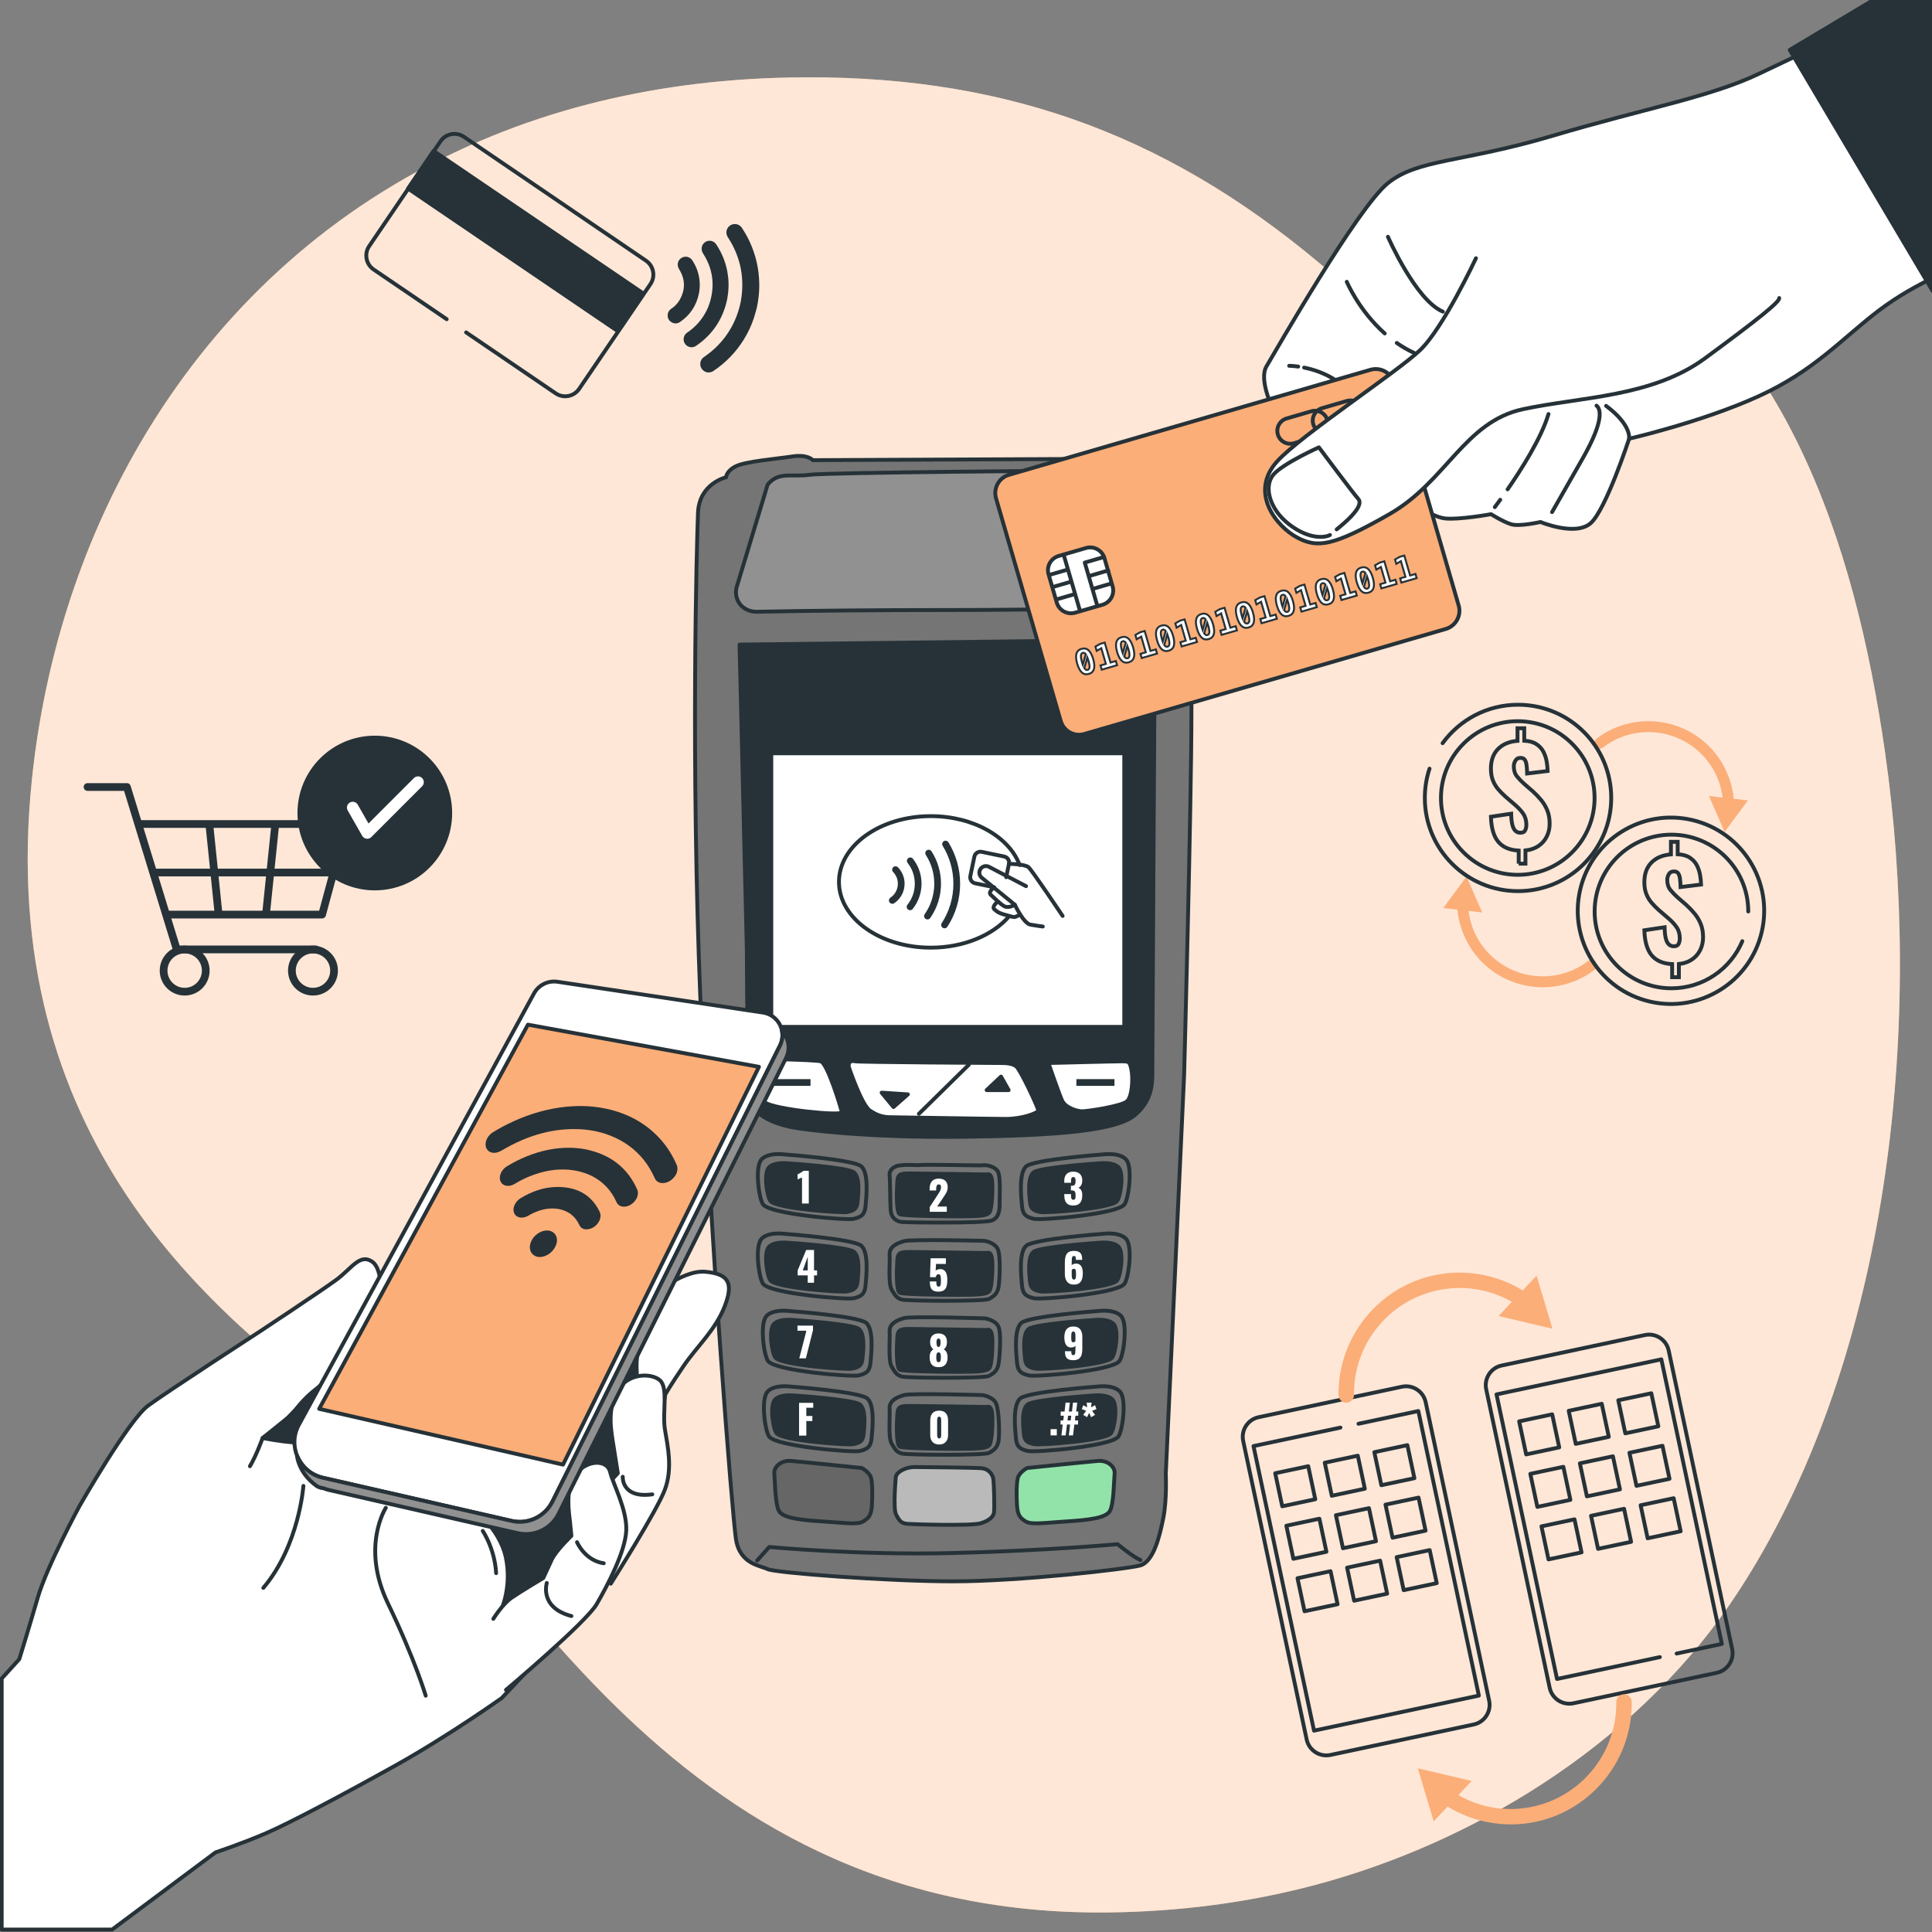 <?xml version="1.0" encoding="utf-8"?>
<!-- Generator: Adobe Illustrator 27.5.0, SVG Export Plug-In . SVG Version: 6.00 Build 0)  -->
<svg version="1.1" xmlns="http://www.w3.org/2000/svg" xmlns:xlink="http://www.w3.org/1999/xlink" x="0px" y="0px"
	 viewBox="0 0 500 500" style="enable-background:new 0 0 500 500;" xml:space="preserve">
<rect x="0" y="0" width="500" height="500" fill="#808080" stroke="none"/>
<g id="Background_Simple">
	<g>
		<path style="fill:#FCAE78;" d="M453.064,406.878c-1.775,2.907-3.617,5.758-5.536,8.54
			c-25.553,37.039-67.129,61.769-107.188,72.415c-17.549,4.673-35.499,6.888-53.367,7.108
			c-117.194,1.39-157.58-100.475-194.625-127.434C55.303,340.55-1.427,294.674,8.265,201.66
			c7.358-70.721,47.75-137.474,119.102-166.471c7.859-3.204,16.101-5.949,24.713-8.179c16.021-4.151,33.331-6.569,51.923-6.947
			c53.403-1.091,96.362,13.456,137.845,48.349c9.643,8.111,19.207,17.225,31.96,18.529c9.271,0.948,18.168-2.306,8.703-11.927
			c-11.124-11.309,2.607-32.623,31.182-16.822c47.727,26.391,66.216,81.128,74.156,136.505
			C497.596,262.669,489.826,346.683,453.064,406.878z"/>
		<path style="opacity:0.7;fill:#FFFFFF;" d="M453.064,406.878c-1.775,2.907-3.617,5.758-5.536,8.54
			c-25.553,37.039-67.129,61.769-107.188,72.415c-17.549,4.673-35.499,6.888-53.367,7.108
			c-117.194,1.39-157.58-100.475-194.625-127.434C55.303,340.55-1.427,294.674,8.265,201.66
			c7.358-70.721,47.75-137.474,119.102-166.471c7.859-3.204,16.101-5.949,24.713-8.179c16.021-4.151,33.331-6.569,51.923-6.947
			c53.403-1.091,96.362,13.456,137.845,48.349c9.643,8.111,19.207,17.225,31.96,18.529c9.271,0.948,18.168-2.306,8.703-11.927
			c-11.124-11.309,2.607-32.623,31.182-16.822c47.727,26.391,66.216,81.128,74.156,136.505
			C497.596,262.669,489.826,346.683,453.064,406.878z"/>
	</g>
</g>
<g id="Devices_2">
	<g>
		<path style="fill:none;stroke:#263238;stroke-linecap:round;stroke-linejoin:round;stroke-miterlimit:10;" d="M381.398,446.295
			l-37.077,7.885c-2.802,0.596-5.557-1.193-6.153-3.995l-16.431-77.261c-0.596-2.802,1.193-5.557,3.995-6.153l37.077-7.885
			c2.802-0.596,5.557,1.193,6.153,3.995l16.432,77.261C385.989,442.944,384.2,445.699,381.398,446.295z"/>
		<polyline style="fill:none;stroke:#263238;stroke-linecap:round;stroke-linejoin:round;stroke-miterlimit:10;" points="
			351.571,368.469 367.063,365.174 382.726,438.82 340.067,447.892 324.404,374.247 346.902,369.462 		"/>
		<path style="fill:none;stroke:#263238;stroke-linecap:round;stroke-linejoin:round;stroke-miterlimit:10;" d="M444.289,432.92
			l-37.077,7.885c-2.802,0.596-5.557-1.193-6.153-3.995l-16.432-77.261c-0.596-2.802,1.193-5.557,3.995-6.153l37.077-7.885
			c2.802-0.596,5.557,1.193,6.153,3.995l16.432,77.261C448.879,429.569,447.091,432.324,444.289,432.92z"/>
		<polyline style="fill:none;stroke:#263238;stroke-linecap:round;stroke-linejoin:round;stroke-miterlimit:10;" points="
			429.572,428.857 402.957,434.517 387.295,360.871 429.953,351.799 445.616,425.444 433.917,427.932 		"/>
		<path style="fill:#FCAE78;" d="M401.789,343.876l-4.124-13.736l-3.587,3.809c-6.802-4.154-15.027-5.587-22.854-3.922
			c-14.57,3.099-25.002,16.142-24.806,31.016c0.015,1.103,0.921,1.986,2.024,1.971c0.134-0.002,0.266-0.017,0.392-0.043
			c0.913-0.194,1.593-1.011,1.58-1.98c-0.171-12.973,8.93-24.351,21.642-27.055c6.658-1.416,13.392-0.347,19.217,2.993l-3.441,3.653
			L401.789,343.876z"/>
		<path style="fill:#FCAE78;" d="M366.919,457.623l4.124,13.736l3.587-3.809c6.802,4.154,15.027,5.586,22.854,3.922
			c14.57-3.099,25.002-16.142,24.806-31.016c-0.015-1.103-0.921-1.986-2.024-1.971c-0.134,0.002-0.266,0.017-0.392,0.043
			c-0.913,0.194-1.593,1.011-1.58,1.98c0.171,12.973-8.93,24.351-21.642,27.055c-6.658,1.416-13.392,0.347-19.217-2.993l3.441-3.653
			L366.919,457.623z"/>
		<g>
			<g>
				
					<rect x="330.883" y="380.309" transform="matrix(0.978 -0.208 0.208 0.978 -72.687 78.155)" style="fill:none;stroke:#263238;stroke-linecap:round;stroke-linejoin:round;stroke-miterlimit:10;" width="8.744" height="8.744"/>
				
					<rect x="343.713" y="377.581" transform="matrix(0.978 -0.208 0.208 0.978 -71.842 80.768)" style="fill:none;stroke:#263238;stroke-linecap:round;stroke-linejoin:round;stroke-miterlimit:10;" width="8.744" height="8.744"/>
				
					<rect x="356.543" y="374.852" transform="matrix(0.978 -0.208 0.208 0.978 -70.994 83.378)" style="fill:none;stroke:#263238;stroke-linecap:round;stroke-linejoin:round;stroke-miterlimit:10;" width="8.744" height="8.744"/>
			</g>
			<g>
				
					<rect x="333.773" y="393.894" transform="matrix(0.978 -0.208 0.208 0.978 -75.454 79.057)" style="fill:none;stroke:#263238;stroke-linecap:round;stroke-linejoin:round;stroke-miterlimit:10;" width="8.744" height="8.744"/>
				
					<rect x="346.602" y="391.165" transform="matrix(0.978 -0.208 0.208 0.978 -74.605 81.667)" style="fill:none;stroke:#263238;stroke-linecap:round;stroke-linejoin:round;stroke-miterlimit:10;" width="8.744" height="8.744"/>
				
					<rect x="359.432" y="388.437" transform="matrix(0.978 -0.208 0.208 0.978 -73.754 84.271)" style="fill:none;stroke:#263238;stroke-linecap:round;stroke-linejoin:round;stroke-miterlimit:10;" width="8.744" height="8.744"/>
			</g>
			<g>
				
					<rect x="336.662" y="407.478" transform="matrix(0.978 -0.208 0.208 0.978 -78.216 79.956)" style="fill:none;stroke:#263238;stroke-linecap:round;stroke-linejoin:round;stroke-miterlimit:10;" width="8.744" height="8.744"/>
				
					<rect x="349.491" y="404.749" transform="matrix(0.978 -0.208 0.208 0.978 -77.364 82.56)" style="fill:none;stroke:#263238;stroke-linecap:round;stroke-linejoin:round;stroke-miterlimit:10;" width="8.744" height="8.744"/>
				
					<rect x="362.321" y="402.021" transform="matrix(0.978 -0.208 0.208 0.978 -76.517 85.17)" style="fill:none;stroke:#263238;stroke-linecap:round;stroke-linejoin:round;stroke-miterlimit:10;" width="8.744" height="8.744"/>
			</g>
		</g>
		<g>
			<g>
				
					<rect x="394.025" y="366.881" transform="matrix(0.978 -0.208 0.208 0.978 -68.513 90.996)" style="fill:none;stroke:#263238;stroke-linecap:round;stroke-linejoin:round;stroke-miterlimit:10;" width="8.744" height="8.744"/>
				
					<rect x="406.855" y="364.152" transform="matrix(0.978 -0.208 0.208 0.978 -67.664 93.605)" style="fill:none;stroke:#263238;stroke-linecap:round;stroke-linejoin:round;stroke-miterlimit:10;" width="8.744" height="8.744"/>
				
					<rect x="419.685" y="361.423" transform="matrix(0.978 -0.208 0.208 0.978 -66.819 96.219)" style="fill:none;stroke:#263238;stroke-linecap:round;stroke-linejoin:round;stroke-miterlimit:10;" width="8.744" height="8.744"/>
			</g>
			<g>
				
					<rect x="396.914" y="380.465" transform="matrix(0.978 -0.208 0.208 0.978 -71.275 91.894)" style="fill:none;stroke:#263238;stroke-linecap:round;stroke-linejoin:round;stroke-miterlimit:10;" width="8.744" height="8.744"/>
				
					<rect x="409.744" y="377.736" transform="matrix(0.978 -0.208 0.208 0.978 -70.43 94.508)" style="fill:none;stroke:#263238;stroke-linecap:round;stroke-linejoin:round;stroke-miterlimit:10;" width="8.744" height="8.744"/>
				
					<rect x="422.574" y="375.008" transform="matrix(0.978 -0.208 0.208 0.978 -69.582 97.118)" style="fill:none;stroke:#263238;stroke-linecap:round;stroke-linejoin:round;stroke-miterlimit:10;" width="8.744" height="8.744"/>
			</g>
			<g>
				
					<rect x="399.804" y="394.049" transform="matrix(0.978 -0.208 0.208 0.978 -74.041 92.797)" style="fill:none;stroke:#263238;stroke-linecap:round;stroke-linejoin:round;stroke-miterlimit:10;" width="8.744" height="8.744"/>
				
					<rect x="412.633" y="391.321" transform="matrix(0.978 -0.208 0.208 0.978 -73.193 95.407)" style="fill:none;stroke:#263238;stroke-linecap:round;stroke-linejoin:round;stroke-miterlimit:10;" width="8.744" height="8.744"/>
				
					<rect x="425.463" y="388.592" transform="matrix(0.978 -0.208 0.208 0.978 -72.341 98.01)" style="fill:none;stroke:#263238;stroke-linecap:round;stroke-linejoin:round;stroke-miterlimit:10;" width="8.744" height="8.744"/>
			</g>
		</g>
	</g>
</g>
<g id="Coins">
	<g>
		<path style="fill:#FCAE78;" d="M446.332,215.303l6.032-8.165l-3.68-0.416c-0.533-5.616-3.211-10.884-7.475-14.612
			c-7.938-6.94-19.754-7.315-28.097-0.893c-0.618,0.477-0.734,1.364-0.258,1.983c0.058,0.075,0.122,0.144,0.191,0.204
			c0.497,0.435,1.249,0.473,1.792,0.055c7.277-5.602,17.585-5.273,24.511,0.781c3.627,3.171,5.879,7.44,6.458,12.158l-3.53-0.399
			L446.332,215.303z"/>
		<path style="fill:#FCAE78;" d="M379.537,226.838l-6.032,8.165l3.68,0.416c0.533,5.616,3.211,10.884,7.475,14.612
			c7.938,6.94,19.754,7.315,28.097,0.893c0.618-0.477,0.734-1.364,0.258-1.983c-0.058-0.075-0.122-0.144-0.191-0.204
			c-0.497-0.435-1.249-0.473-1.793-0.055c-7.277,5.602-17.585,5.273-24.511-0.781c-3.627-3.171-5.879-7.44-6.458-12.158l3.53,0.399
			L379.537,226.838z"/>
		<g>
			<path style="fill:none;stroke:#263238;stroke-linecap:round;stroke-linejoin:round;stroke-miterlimit:10;" d="M373.342,192.337
				c4.384-6.03,11.495-9.951,19.521-9.951c13.321,0,24.119,10.798,24.119,24.119s-10.798,24.119-24.119,24.119
				c-13.321,0-24.119-10.798-24.119-24.119c0-2.647,0.426-5.195,1.214-7.578"/>
			
				<ellipse transform="matrix(0.707 -0.707 0.707 0.707 -30.954 338.28)" style="fill:none;stroke:#263238;stroke-linecap:round;stroke-linejoin:round;stroke-miterlimit:10;" cx="392.863" cy="206.505" rx="19.88" ry="19.88"/>
			<g>
				<path style="fill:none;stroke:#263238;stroke-miterlimit:10;" d="M393.036,223.518v-3.388c-2.35-0.114-4.112-0.873-5.286-2.276
					c-1.175-1.403-1.808-3.564-1.899-6.484l5.235-0.787c0.023,1.186,0.125,2.144,0.308,2.874c0.182,0.731,0.451,1.255,0.804,1.574
					c0.353,0.32,0.781,0.479,1.283,0.479c0.638,0,1.054-0.216,1.249-0.651c0.194-0.433,0.291-0.889,0.291-1.369
					c0-1.14-0.268-2.104-0.804-2.891c-0.537-0.787-1.272-1.579-2.207-2.378l-2.43-2.087c-0.684-0.616-1.305-1.249-1.864-1.899
					c-0.559-0.651-1.01-1.403-1.352-2.258c-0.342-0.855-0.513-1.876-0.513-3.063c0-2.166,0.621-3.866,1.865-5.099
					c1.242-1.232,2.913-1.927,5.013-2.087v-3.251h1.745v3.216c1.323,0.069,2.384,0.371,3.183,0.907
					c0.798,0.537,1.397,1.197,1.796,1.984c0.398,0.788,0.673,1.621,0.821,2.499c0.148,0.878,0.234,1.693,0.257,2.446l-5.304,0.651
					c-0.023-0.822-0.074-1.54-0.154-2.156c-0.08-0.616-0.239-1.088-0.479-1.42c-0.24-0.33-0.622-0.485-1.146-0.462
					c-0.571,0-0.993,0.239-1.266,0.718c-0.273,0.48-0.411,0.958-0.411,1.438c0,1.095,0.279,1.979,0.838,2.652
					c0.559,0.673,1.169,1.306,1.831,1.899l2.327,2.018c0.775,0.708,1.489,1.461,2.139,2.258c0.651,0.799,1.169,1.689,1.557,2.669
					c0.388,0.981,0.582,2.11,0.582,3.388c0,1.209-0.251,2.316-0.753,3.319c-0.502,1.004-1.22,1.819-2.155,2.447
					c-0.935,0.628-2.053,1.009-3.353,1.146v3.422H393.036z"/>
			</g>
		</g>
		<g>
			
				<ellipse transform="matrix(0.227 -0.974 0.974 0.227 104.494 603.486)" style="fill:none;stroke:#263238;stroke-linecap:round;stroke-linejoin:round;stroke-miterlimit:10;" cx="432.571" cy="235.89" rx="24.119" ry="24.119"/>
			<path style="fill:none;stroke:#263238;stroke-linecap:round;stroke-linejoin:round;stroke-miterlimit:10;" d="M450.912,243.574
				c-3.005,7.164-10.085,12.196-18.341,12.196c-10.979,0-19.88-8.901-19.88-19.88c0-10.979,8.901-19.88,19.88-19.88
				c10.979,0,19.88,8.901,19.88,19.88"/>
			<g>
				<path style="fill:none;stroke:#263238;stroke-miterlimit:10;" d="M432.744,252.902v-3.388c-2.35-0.114-4.112-0.873-5.286-2.276
					c-1.175-1.403-1.808-3.564-1.899-6.484l5.235-0.787c0.023,1.186,0.125,2.144,0.308,2.874c0.182,0.731,0.451,1.255,0.804,1.574
					c0.353,0.32,0.781,0.48,1.283,0.48c0.638,0,1.054-0.216,1.249-0.651c0.194-0.433,0.291-0.889,0.291-1.368
					c0-1.14-0.268-2.104-0.804-2.891c-0.536-0.787-1.272-1.579-2.207-2.378l-2.43-2.087c-0.684-0.616-1.306-1.249-1.864-1.899
					c-0.56-0.651-1.01-1.403-1.352-2.259c-0.342-0.855-0.513-1.876-0.513-3.062c0-2.167,0.621-3.866,1.865-5.099
					c1.242-1.232,2.913-1.927,5.013-2.087v-3.251h1.745v3.216c1.323,0.069,2.384,0.371,3.183,0.907
					c0.798,0.536,1.397,1.197,1.796,1.984c0.399,0.788,0.673,1.621,0.821,2.499c0.148,0.878,0.234,1.693,0.257,2.446l-5.304,0.651
					c-0.023-0.822-0.074-1.54-0.154-2.156c-0.08-0.616-0.239-1.088-0.479-1.42c-0.24-0.33-0.622-0.485-1.146-0.462
					c-0.571,0-0.993,0.239-1.266,0.718c-0.273,0.479-0.41,0.958-0.41,1.438c0,1.095,0.279,1.979,0.838,2.652
					c0.559,0.673,1.169,1.306,1.831,1.899l2.327,2.018c0.775,0.708,1.489,1.461,2.139,2.259c0.651,0.799,1.169,1.689,1.557,2.669
					c0.388,0.981,0.582,2.11,0.582,3.388c0,1.209-0.251,2.316-0.753,3.319c-0.502,1.004-1.22,1.819-2.155,2.447
					c-0.935,0.628-2.053,1.009-3.353,1.146v3.422H432.744z"/>
			</g>
		</g>
	</g>
</g>
<g id="Credit_card">
	<g>
		<g>
			<path style="fill:none;stroke:#263238;stroke-linecap:round;stroke-linejoin:round;stroke-miterlimit:10;" d="M115.604,82.607
				L96.707,69.75c-1.994-1.357-2.511-4.073-1.154-6.067l18.45-27.118c1.357-1.994,4.073-2.511,6.067-1.154l47.106,32.05
				c1.994,1.357,2.51,4.073,1.154,6.067l-18.45,27.118c-1.357,1.994-4.073,2.51-6.067,1.154L120.63,86.026"/>
			
				<rect x="130.237" y="29.601" transform="matrix(0.562 -0.827 0.827 0.562 7.916 139.87)" style="fill:#263238;stroke:#263238;stroke-linecap:round;stroke-linejoin:round;stroke-miterlimit:10;" width="11.778" height="65.709"/>
		</g>
		<g id="crgtaD.tif">
			<g>
				<path style="fill:#263238;" d="M182.746,96.296c-0.097-0.044-0.195-0.085-0.29-0.131c-1.503-0.738-1.663-2.813-0.277-3.763
					c1.339-0.917,2.586-1.939,3.71-3.111c2.078-2.167,3.65-4.655,4.73-7.455c0.643-1.668,1.087-3.391,1.304-5.165
					c0.67-5.471-0.482-10.529-3.483-15.157c-0.264-0.407-0.446-0.83-0.453-1.32c-0.014-0.959,0.61-1.824,1.526-2.112
					c0.922-0.291,1.917,0.049,2.459,0.851c0.787,1.165,1.473,2.389,2.063,3.665c1.58,3.422,2.394,7.02,2.46,10.787
					c0.027,1.528-0.083,3.048-0.326,4.558c-0.009,0.054-0.006,0.111-0.009,0.166c-0.119,0.599-0.238,1.198-0.357,1.796
					c-0.022,0.067-0.046,0.134-0.065,0.201c-0.216,0.752-0.407,1.513-0.653,2.256c-0.656,1.982-1.551,3.855-2.66,5.624
					c-2.026,3.231-4.628,5.903-7.794,8.026c-0.365,0.245-0.768,0.366-1.206,0.373c-0.066,0.001-0.131,0.004-0.197,0.006
					C183.065,96.359,182.906,96.328,182.746,96.296z"/>
				<path style="fill:#263238;" d="M188.182,77.508c-1.077,5.03-3.735,9.057-8.027,11.992c-0.729,0.498-1.638,0.491-2.349-0.001
					c-0.7-0.484-1.033-1.35-0.829-2.186c0.128-0.526,0.427-0.938,0.876-1.241c1.064-0.717,2.024-1.553,2.87-2.519
					c1.389-1.587,2.416-3.381,3.013-5.405c1.314-4.454,0.731-8.652-1.784-12.559c-0.679-1.055-0.389-2.355,0.59-2.968
					c0.953-0.596,2.188-0.325,2.82,0.626c1.438,2.162,2.405,4.516,2.877,7.071c0.367,1.986,0.414,3.979,0.132,5.98
					C188.316,76.685,188.25,77.071,188.182,77.508z"/>
				<path style="fill:#263238;" d="M180.874,76.004c-0.653,3.081-2.261,5.529-4.866,7.309c-0.701,0.479-1.453,0.516-2.189,0.095
					c-0.725-0.414-1.07-1.072-1.028-1.906c0.034-0.672,0.351-1.203,0.907-1.581c0.879-0.598,1.629-1.326,2.162-2.246
					c1.537-2.655,1.529-5.313-0.068-7.943c-0.313-0.515-0.478-1.039-0.36-1.637c0.16-0.813,0.789-1.446,1.601-1.614
					c0.807-0.167,1.643,0.164,2.105,0.855c1.178,1.759,1.831,3.698,1.945,5.814C181.134,74.109,181.062,75.06,180.874,76.004z"/>
			</g>
		</g>
	</g>
</g>
<g id="Cart">
	<g>
		<g>
			
				<polyline style="fill:none;stroke:#263238;stroke-width:2;stroke-linecap:round;stroke-linejoin:round;stroke-miterlimit:10;" points="
				22.653,203.674 32.847,203.674 45.748,245.705 81.709,245.705 			"/>
			
				<polyline style="fill:none;stroke:#263238;stroke-width:2;stroke-linecap:round;stroke-linejoin:round;stroke-miterlimit:10;" points="
				35.994,213.249 89.712,213.249 83.363,236.69 43.319,236.69 			"/>
			
				<line style="fill:none;stroke:#263238;stroke-width:2;stroke-linecap:round;stroke-linejoin:round;stroke-miterlimit:10;" x1="54.197" y1="213.546" x2="56.509" y2="236.048"/>
			
				<line style="fill:none;stroke:#263238;stroke-width:2;stroke-linecap:round;stroke-linejoin:round;stroke-miterlimit:10;" x1="71.213" y1="213.546" x2="68.902" y2="236.048"/>
			
				<circle style="fill:none;stroke:#263238;stroke-width:2;stroke-linecap:round;stroke-linejoin:round;stroke-miterlimit:10;" cx="80.998" cy="251.193" r="5.455"/>
			
				<circle style="fill:none;stroke:#263238;stroke-width:2;stroke-linecap:round;stroke-linejoin:round;stroke-miterlimit:10;" cx="47.794" cy="251.193" r="5.455"/>
			
				<line style="fill:none;stroke:#263238;stroke-width:2;stroke-linecap:round;stroke-linejoin:round;stroke-miterlimit:10;" x1="39.73" y1="225.816" x2="86.453" y2="225.816"/>
		</g>
		<g>
			<circle style="fill:#263238;" cx="97" cy="210.409" r="20.015"/>
			
				<polyline style="fill:none;stroke:#FFFFFF;stroke-width:3;stroke-linecap:round;stroke-linejoin:round;stroke-miterlimit:10;" points="
				91.286,208.997 95.04,215.567 108.18,202.427 			"/>
		</g>
	</g>
</g>
<g id="Device_1">
	<g>
		<path style="fill:#757575;stroke:#263238;stroke-linecap:round;stroke-linejoin:round;stroke-miterlimit:10;" d="M187.916,123.515
			c0,0-6.954,1.58-7.27,9.166c-0.316,7.586-1.896,64.164,0.632,126.432c2.529,62.268,8.218,132.437,9.166,139.075
			c0.948,6.638,6.322,6.954,8.218,7.902c1.896,0.948,30.976,3.161,48.044,3.161s44.883-3.161,48.36-4.109
			c3.477-0.948,5.057-7.586,6.005-12.327c0.948-4.741,0.632-11.379,0.632-11.379l4.741-103.042c0,0,1.896-70.17,1.896-93.876
			c0-23.706,0.316-49.309-0.948-54.366c-1.264-5.057-7.27-8.534-7.27-8.534s-3.477-2.213-8.534-3.161
			c-5.057-0.948-11.063,0.316-11.063,0.316l-70.17,0.316c0,0-1.264-1.58-5.373-0.948c-4.109,0.632-12.011,1.264-14.54,2.529
			C187.916,121.934,187.916,123.515,187.916,123.515z"/>
		<path style="fill:#263238;stroke:#263238;stroke-linecap:round;stroke-linejoin:round;stroke-miterlimit:10;" d="M191.393,166.818
			l1.896,79.336c0,0,0,35.085,1.264,39.194c1.264,4.109,7.27,5.689,10.115,6.322c2.845,0.632,19.913,2.845,44.567,2.529
			c24.654-0.316,39.826-1.58,44.567-5.689c4.741-4.109,4.425-8.534,4.425-12.643c0-4.109,0.632-110.312,0.632-110.312
			L191.393,166.818z"/>
		
			<rect x="199.611" y="194.949" style="fill:#FFFFFF;stroke:#263238;stroke-linecap:round;stroke-linejoin:round;stroke-miterlimit:10;" width="91.347" height="70.802"/>
		<path style="fill:#919191;stroke:#263238;stroke-linecap:round;stroke-linejoin:round;stroke-miterlimit:10;" d="M198.663,125.411
			l-7.912,26.189c-0.383,1.088-0.383,2.275,0.001,3.363l0,0c0.764,2.163,2.873,3.403,5.167,3.358
			c13.035-0.254,29.841-0.458,50.778-0.453c19.694,0.005,36.598-0.535,43.139,0.102c3.129,0.304,6.076-1.511,7.222-4.439
			l-0.343,0.999c0.573-1.464,0.984-4.072,0.532-5.577c-1.968-6.561-5.764-23.041-7.318-24.335c-1.896-1.58-7.586-2.845-8.534-2.845
			c-0.948,0-67.56,0.478-71.985,1.11C204.985,123.515,201.508,121.934,198.663,125.411z"/>
		<g>
			<path style="fill:#FFFFFF;stroke:#263238;stroke-linecap:round;stroke-linejoin:round;stroke-miterlimit:10;" d="
				M271.335,275.111c0,0,2.63,7.67,3.506,9.642s3.944,2.849,5.259,2.849c1.315,0,10.299-1.315,11.614-2.63
				c1.315-1.315,1.534-5.916,1.096-8.108c-0.438-2.191-0.657-2.191-2.63-2.191C288.208,274.672,271.335,275.111,271.335,275.111z"/>
			<path style="fill:#FFFFFF;stroke:#263238;stroke-linecap:round;stroke-linejoin:round;stroke-miterlimit:10;" d="
				M196.173,274.015c0,0-0.657,9.642,1.972,11.395c2.63,1.753,19.941,3.506,19.722,2.41c-0.219-1.096-3.725-12.71-5.478-13.148
				C210.636,274.234,196.173,274.015,196.173,274.015z"/>
			<path style="fill:#FFFFFF;stroke:#263238;stroke-linecap:round;stroke-linejoin:round;stroke-miterlimit:10;" d="M219.62,275.987
				c0,0,3.287,9.861,5.478,11.395c2.191,1.534,3.944,1.753,5.478,1.753c1.534,0,25.638,0.438,29.802,0.438
				c4.163,0,8.327-1.534,8.327-2.191c0-0.657-4.602-10.518-5.697-11.395c-1.096-0.877-3.068-0.877-3.944-0.877
				c-0.876,0-36.595-0.219-37.69-0.438C220.277,274.453,219.62,274.672,219.62,275.987z"/>
			
				<line style="fill:none;stroke:#263238;stroke-linecap:round;stroke-linejoin:round;stroke-miterlimit:10;" x1="237.808" y1="288.259" x2="250.736" y2="275.549"/>
			<polygon style="fill:#263238;stroke:#263238;stroke-linecap:round;stroke-linejoin:round;stroke-miterlimit:10;" points="
				259.063,278.617 255.338,282.123 261.036,282.123 			"/>
			<polygon style="fill:#263238;stroke:#263238;stroke-linecap:round;stroke-linejoin:round;stroke-miterlimit:10;" points="
				228.166,282.78 231.234,286.505 234.959,283.219 			"/>
			<g>
				<rect x="278.566" y="279.279" style="fill:#263238;" width="9.861" height="1.744"/>
			</g>
			<g>
				<rect x="199.898" y="279.279" style="fill:#263238;" width="9.861" height="1.744"/>
			</g>
		</g>
		<g>
			<path style="fill:none;stroke:#263238;stroke-linecap:round;stroke-linejoin:round;stroke-miterlimit:10;" d="M203.185,298.777
				c0,0-0.642-0.096-1.533-0.105c-1.437-0.013-3.521,0.202-4.603,1.419c-1.753,1.972-0.656,10.111,0.438,11.614
				c1.852,2.544,21.694,4.163,23.447,3.725c1.753-0.438,2.849-0.876,3.068-3.287c0.219-2.41,0.876-8.546-1.096-10.299
				C220.935,300.092,203.185,298.777,203.185,298.777z"/>
			<path style="fill:#263238;stroke:#263238;stroke-linecap:round;stroke-linejoin:round;stroke-miterlimit:10;" d="
				M204.246,301.091c0,0-0.545-0.073-1.301-0.079c-1.22-0.01-2.989,0.152-3.908,1.071c-1.488,1.488-0.557,7.631,0.372,8.765
				c1.572,1.92,18.418,3.142,19.906,2.812c1.488-0.331,2.419-0.661,2.605-2.481c0.186-1.819,0.744-6.45-0.93-7.773
				C219.315,302.084,204.246,301.091,204.246,301.091z"/>
		</g>
		<g>
			<path style="fill:none;stroke:#263238;stroke-linecap:round;stroke-linejoin:round;stroke-miterlimit:10;" d="M203.185,319.328
				c0,0-0.642-0.096-1.533-0.105c-1.437-0.013-3.521,0.202-4.603,1.419c-1.753,1.972-0.656,10.111,0.438,11.614
				c1.852,2.544,21.694,4.163,23.447,3.725c1.753-0.438,2.849-0.876,3.068-3.287c0.219-2.411,0.876-8.546-1.096-10.299
				C220.935,320.643,203.185,319.328,203.185,319.328z"/>
			<path style="fill:#263238;stroke:#263238;stroke-linecap:round;stroke-linejoin:round;stroke-miterlimit:10;" d="
				M204.246,321.643c0,0-0.545-0.073-1.301-0.079c-1.22-0.01-2.989,0.152-3.908,1.071c-1.488,1.488-0.557,7.631,0.372,8.766
				c1.572,1.92,18.418,3.142,19.906,2.812s2.419-0.662,2.605-2.481c0.186-1.819,0.744-6.45-0.93-7.773
				C219.315,322.635,204.246,321.643,204.246,321.643z"/>
		</g>
		<g>
			<path style="fill:none;stroke:#263238;stroke-linecap:round;stroke-linejoin:round;stroke-miterlimit:10;" d="M204.47,339.308
				c0,0-0.642-0.096-1.533-0.105c-1.437-0.013-3.521,0.202-4.603,1.419c-1.753,1.972-0.656,10.111,0.438,11.614
				c1.852,2.544,21.694,4.164,23.447,3.725c1.753-0.438,2.849-0.876,3.068-3.287c0.219-2.41,0.876-8.546-1.096-10.299
				C222.219,340.623,204.47,339.308,204.47,339.308z"/>
			<path style="fill:#263238;stroke:#263238;stroke-linecap:round;stroke-linejoin:round;stroke-miterlimit:10;" d="M205.53,341.623
				c0,0-0.545-0.073-1.301-0.079c-1.22-0.01-2.989,0.152-3.908,1.071c-1.488,1.488-0.557,7.631,0.372,8.765
				c1.573,1.92,18.418,3.142,19.906,2.812c1.488-0.331,2.419-0.661,2.604-2.481c0.186-1.819,0.744-6.45-0.93-7.773
				C220.599,342.615,205.53,341.623,205.53,341.623z"/>
		</g>
		<g>
			<path style="fill:none;stroke:#263238;stroke-linecap:round;stroke-linejoin:round;stroke-miterlimit:10;" d="M204.755,358.861
				c0,0-0.642-0.096-1.533-0.105c-1.437-0.013-3.521,0.202-4.603,1.419c-1.753,1.972-0.656,10.111,0.438,11.614
				c1.852,2.544,21.694,4.163,23.447,3.725c1.753-0.438,2.849-0.876,3.068-3.287c0.219-2.41,0.877-8.546-1.096-10.299
				C222.505,360.175,204.755,358.861,204.755,358.861z"/>
			<path style="fill:#263238;stroke:#263238;stroke-linecap:round;stroke-linejoin:round;stroke-miterlimit:10;" d="
				M205.815,361.175c0,0-0.545-0.073-1.301-0.079c-1.22-0.01-2.989,0.153-3.908,1.071c-1.488,1.488-0.557,7.631,0.372,8.766
				c1.573,1.92,18.418,3.142,19.906,2.812c1.488-0.331,2.419-0.662,2.605-2.481c0.186-1.819,0.744-6.45-0.93-7.773
				C220.885,362.168,205.815,361.175,205.815,361.175z"/>
		</g>
		<g>
			<path style="fill:none;stroke:#263238;stroke-linecap:round;stroke-linejoin:round;stroke-miterlimit:10;" d="M285.305,298.777
				c0,0,0.642-0.096,1.533-0.105c1.437-0.013,3.521,0.202,4.603,1.419c1.753,1.972,0.656,10.111-0.438,11.614
				c-1.852,2.544-21.694,4.163-23.447,3.725c-1.753-0.438-2.849-0.876-3.068-3.287c-0.219-2.41-0.876-8.546,1.096-10.299
				C267.555,300.092,285.305,298.777,285.305,298.777z"/>
			<path style="fill:#263238;stroke:#263238;stroke-linecap:round;stroke-linejoin:round;stroke-miterlimit:10;" d="
				M284.245,301.091c0,0,0.545-0.073,1.301-0.079c1.22-0.01,2.989,0.152,3.908,1.071c1.488,1.488,0.557,7.631-0.372,8.765
				c-1.573,1.92-18.418,3.142-19.906,2.812c-1.488-0.331-2.418-0.661-2.604-2.481c-0.186-1.819-0.744-6.45,0.93-7.773
				C269.175,302.084,284.245,301.091,284.245,301.091z"/>
		</g>
		<g>
			<path style="fill:none;stroke:#263238;stroke-linecap:round;stroke-linejoin:round;stroke-miterlimit:10;" d="M285.305,319.328
				c0,0,0.642-0.096,1.533-0.105c1.437-0.013,3.521,0.202,4.603,1.419c1.753,1.972,0.656,10.111-0.438,11.614
				c-1.852,2.544-21.694,4.163-23.447,3.725c-1.753-0.438-2.849-0.876-3.068-3.287c-0.219-2.411-0.876-8.546,1.096-10.299
				C267.555,320.643,285.305,319.328,285.305,319.328z"/>
			<path style="fill:#263238;stroke:#263238;stroke-linecap:round;stroke-linejoin:round;stroke-miterlimit:10;" d="
				M284.245,321.643c0,0,0.545-0.073,1.301-0.079c1.22-0.01,2.989,0.152,3.908,1.071c1.488,1.488,0.557,7.631-0.372,8.766
				c-1.573,1.92-18.418,3.142-19.906,2.812s-2.418-0.662-2.604-2.481c-0.186-1.819-0.744-6.45,0.93-7.773
				C269.175,322.635,284.245,321.643,284.245,321.643z"/>
		</g>
		<g>
			<path style="fill:none;stroke:#263238;stroke-linecap:round;stroke-linejoin:round;stroke-miterlimit:10;" d="M284.02,339.308
				c0,0,0.642-0.096,1.533-0.105c1.437-0.013,3.521,0.202,4.603,1.419c1.753,1.972,0.656,10.111-0.438,11.614
				c-1.852,2.544-21.694,4.164-23.447,3.725c-1.753-0.438-2.849-0.876-3.068-3.287c-0.219-2.41-0.876-8.546,1.096-10.299
				C266.271,340.623,284.02,339.308,284.02,339.308z"/>
			<path style="fill:#263238;stroke:#263238;stroke-linecap:round;stroke-linejoin:round;stroke-miterlimit:10;" d="M282.96,341.623
				c0,0,0.545-0.073,1.302-0.079c1.22-0.01,2.989,0.152,3.908,1.071c1.488,1.488,0.557,7.631-0.372,8.765
				c-1.573,1.92-18.418,3.142-19.906,2.812c-1.488-0.331-2.419-0.661-2.605-2.481c-0.186-1.819-0.744-6.45,0.93-7.773
				C267.891,342.615,282.96,341.623,282.96,341.623z"/>
		</g>
		<g>
			<path style="fill:none;stroke:#263238;stroke-linecap:round;stroke-linejoin:round;stroke-miterlimit:10;" d="M283.735,358.861
				c0,0,0.642-0.096,1.533-0.105c1.437-0.013,3.521,0.202,4.603,1.419c1.753,1.972,0.656,10.111-0.438,11.614
				c-1.852,2.544-21.694,4.163-23.447,3.725c-1.753-0.438-2.849-0.876-3.068-3.287c-0.219-2.41-0.876-8.546,1.096-10.299
				C265.985,360.175,283.735,358.861,283.735,358.861z"/>
			<path style="fill:#263238;stroke:#263238;stroke-linecap:round;stroke-linejoin:round;stroke-miterlimit:10;" d="
				M282.675,361.175c0,0,0.545-0.073,1.301-0.079c1.22-0.01,2.989,0.153,3.908,1.071c1.488,1.488,0.557,7.631-0.372,8.766
				c-1.573,1.92-18.418,3.142-19.906,2.812c-1.488-0.331-2.419-0.662-2.605-2.481c-0.186-1.819-0.744-6.45,0.93-7.773
				C267.605,362.168,282.675,361.175,282.675,361.175z"/>
		</g>
		<path style="fill:none;stroke:#263238;stroke-linecap:round;stroke-linejoin:round;stroke-miterlimit:10;" d="M237.448,301.547
			c0,0-4.145-0.267-5.482,0.267c-1.337,0.535-1.872,1.471-1.738,2.407c0.134,0.936,0.133,6.736,0.267,8.825
			c0.138,2.146,1.399,3.058,2.942,3.209c1.227,0.12,20.993,0.401,23.266-0.401c2.273-0.802,2.006-4.011,2.006-5.081
			s0.267-6.133-0.401-7.47c-0.669-1.337-2.808-1.872-3.878-1.738C253.36,301.699,239.721,301.28,237.448,301.547z"/>
		<path style="fill:none;stroke:#263238;stroke-linecap:round;stroke-linejoin:round;stroke-miterlimit:10;" d="M254.743,321.121
			c0,0-18.899-0.453-20.771,0.082c-1.872,0.535-3.878,1.471-3.744,3.477s-0.401,7.488,0.535,9.092
			c0.936,1.604,1.337,2.139,2.541,2.54s21.26,0.535,22.597-0.134c1.337-0.669,2.273-1.471,2.541-3.209
			c0.267-1.738,0.581-7.971-0.222-9.709C257.417,321.522,254.743,321.121,254.743,321.121z"/>
		<path style="fill:#263238;stroke:#263238;stroke-linecap:round;stroke-linejoin:round;stroke-miterlimit:10;" d="M255.365,324.278
			c0,0-17.249-0.267-19.656-0.267s-3.343,0-3.477,2.006c-0.134,2.006-0.401,8.156,0.669,8.558c1.07,0.401,10.028,0.535,15.109,0.535
			c5.081,0,7.087-0.134,7.889-0.802c0.802-0.668,0.936-4.68,0.936-6.819C256.836,325.348,256.569,323.877,255.365,324.278z"/>
		<path style="fill:#263238;stroke:#263238;stroke-linecap:round;stroke-linejoin:round;stroke-miterlimit:10;" d="M255.365,303.954
			c0,0-17.249-0.267-19.656-0.267s-3.343,0-3.477,2.006s-0.401,8.156,0.669,8.558c1.07,0.401,10.028,0.535,15.109,0.535
			c5.081,0,7.087-0.134,7.889-0.802c0.802-0.669,0.936-4.68,0.936-6.819S256.569,303.553,255.365,303.954z"/>
		<path style="fill:none;stroke:#263238;stroke-linecap:round;stroke-linejoin:round;stroke-miterlimit:10;" d="M254.921,341.197
			c0,0-19.077-0.606-20.949-0.071c-1.872,0.535-3.878,1.471-3.744,3.477c0.134,2.006-0.401,7.488,0.535,9.092
			c0.936,1.604,1.337,2.139,2.541,2.54c1.203,0.401,21.26,0.535,22.597-0.134c1.337-0.668,2.273-1.471,2.541-3.209
			c0.267-1.738,0.759-7.818-0.044-9.556C257.595,341.598,254.921,341.197,254.921,341.197z"/>
		<path style="fill:#263238;stroke:#263238;stroke-linecap:round;stroke-linejoin:round;stroke-miterlimit:10;" d="M255.365,344.201
			c0,0-17.249-0.267-19.656-0.267s-3.343,0-3.477,2.006c-0.134,2.006-0.401,8.156,0.669,8.558c1.07,0.401,10.028,0.535,15.109,0.535
			c5.081,0,7.087-0.134,7.889-0.802c0.802-0.669,0.936-4.68,0.936-6.819S256.569,343.8,255.365,344.201z"/>
		<path style="fill:none;stroke:#263238;stroke-linecap:round;stroke-linejoin:round;stroke-miterlimit:10;" d="M254.296,361.049
			c0,0-18.452-0.535-20.324,0c-1.872,0.535-3.878,1.471-3.744,3.477c0.134,2.006-0.401,7.488,0.535,9.092
			c0.936,1.605,1.337,2.139,2.541,2.541c1.203,0.401,21.26,0.535,22.597-0.134c1.337-0.669,2.273-1.471,2.541-3.209
			c0.267-1.738,0.134-7.889-0.669-9.627C256.97,361.45,254.296,361.049,254.296,361.049z"/>
		<path style="fill:#263238;stroke:#263238;stroke-linecap:round;stroke-linejoin:round;stroke-miterlimit:10;" d="M255.365,364.124
			c0,0-17.249-0.267-19.656-0.267s-3.343,0-3.477,2.006c-0.134,2.006-0.401,8.156,0.669,8.558s10.028,0.535,15.109,0.535
			c5.081,0,7.087-0.134,7.889-0.802c0.802-0.669,0.936-4.68,0.936-6.819C256.836,365.194,256.569,363.723,255.365,364.124z"/>
		<path style="fill:#666666;stroke:#263238;stroke-linecap:round;stroke-linejoin:round;stroke-miterlimit:10;" d="M223.048,379.923
			c0,0-16.026-1.658-18.42-1.842c-2.395-0.184-4.421,1.474-4.237,3.316c0.184,1.842,0.184,8.105,1.289,9.763
			c1.105,1.658,5.158,2.21,11.052,2.579c5.895,0.368,9.21,0.921,10.684,0c1.474-0.921,2.026-1.658,2.21-3.868
			c0.184-2.21,0.184-5.895-0.184-7.368C225.075,381.029,223.048,379.923,223.048,379.923z"/>
		<path style="fill:#92E3A9;stroke:#263238;stroke-linecap:round;stroke-linejoin:round;stroke-miterlimit:10;" d="M265.801,379.923
			c0,0,16.026-1.658,18.42-1.842c2.395-0.184,4.421,1.474,4.237,3.316s-0.184,8.105-1.289,9.763
			c-1.105,1.658-5.158,2.21-11.052,2.579c-5.895,0.368-9.21,0.921-10.684,0c-1.474-0.921-2.026-1.658-2.211-3.868
			c-0.184-2.21-0.184-5.895,0.184-7.368C263.775,381.029,265.801,379.923,265.801,379.923z"/>
		<path style="fill:#BABABA;stroke:#263238;stroke-linecap:round;stroke-linejoin:round;stroke-miterlimit:10;" d="M231.844,382.173
			c0,0-0.774,8.28,0.066,9.82c0.84,1.54,1.26,2.241,2.941,2.381c1.68,0.14,16.524,0.56,18.905-0.14
			c2.381-0.7,3.361-1.82,3.501-2.801c0.14-0.98,0.036-7.833-0.244-8.953s-1.26-2.381-3.081-2.521
			c-1.82-0.14-15.16-0.289-17.261-0.289C234.57,379.67,232.198,380.755,231.844,382.173z"/>
		<path style="fill:none;stroke:#263238;stroke-linecap:round;stroke-linejoin:round;stroke-miterlimit:10;" d="M195.946,403.858
			l3.138-3.5c0,0,22.929,2.172,47.427,1.569c24.498-0.603,42.72-2.293,42.72-2.293s4.103,3.379,5.913,4.103"/>
		<g>
			<path style="fill:none;stroke:#263238;stroke-linecap:round;stroke-linejoin:round;stroke-miterlimit:10;" d="M265.539,229.335
				l-9.584-5.001c-0.831-0.433-1.856-0.115-2.295,0.714v0c-0.38,0.718-0.201,1.604,0.428,2.117l8.559,6.99
				c0,0,2.249,4.82,4.017,5.142c1.767,0.321,3.214,0.482,3.214,0.482"/>
			<path style="fill:none;stroke:#263238;stroke-linecap:round;stroke-linejoin:round;stroke-miterlimit:10;" d="M260.404,227.019
				l0.719-3.457c0.18-0.867-0.376-1.716-1.243-1.896l-5.817-1.21c-0.867-0.18-1.716,0.376-1.896,1.243l-1.04,5.003
				c-0.18,0.867,0.376,1.716,1.243,1.896l4.94,1.027c0,0-1.727,1.219-0.887,1.954c0.84,0.735,2.31,2.31,3.465,2.94
				c1.155,0.63,2.76-0.365,2.76-0.365"/>
			<path style="fill:none;stroke:#263238;stroke-linecap:round;stroke-linejoin:round;stroke-miterlimit:10;" d="M261.123,223.562
				c0,0,4.118,0.039,5.063,0.879c0.945,0.84,8.819,12.598,8.819,12.598"/>
			<path style="fill:none;stroke:#263238;stroke-linecap:round;stroke-linejoin:round;stroke-miterlimit:10;" d="M258.207,233.365
				c0,0-1.68,1.26-0.84,1.995s1.365,1.05,3.045,1.47c1.68,0.42,1.89,0.63,2.415,0.42c0.525-0.21,1.155-0.525,1.155-0.525"/>
			<path style="fill:none;stroke:#263238;stroke-linecap:round;stroke-linejoin:round;stroke-miterlimit:10;" d="M261.165,237.127
				c-4.181,4.874-11.696,8.125-20.271,8.125c-13.128,0-23.771-7.62-23.771-17.019s10.643-17.019,23.771-17.019
				c11.019,0,20.286,5.368,22.98,12.65"/>
			<g>
				<g>
					<path style="fill:#263238;" d="M244.451,240.243c-0.163,0-0.328-0.046-0.474-0.141c-0.404-0.263-0.519-0.803-0.256-1.206
						c1.972-3.033,3.015-6.558,3.015-10.192c0-3.471-0.957-6.86-2.767-9.799c-0.253-0.41-0.125-0.947,0.285-1.2
						c0.41-0.253,0.947-0.125,1.2,0.285c1.98,3.215,3.026,6.919,3.026,10.714c0,3.972-1.14,7.825-3.297,11.142
						C245.016,240.103,244.736,240.243,244.451,240.243z"/>
				</g>
				<g>
					<path style="fill:#263238;" d="M240.028,237.952c-0.172,0-0.347-0.051-0.499-0.157c-0.395-0.276-0.491-0.82-0.215-1.214
						c1.618-2.316,2.474-5.04,2.474-7.876c0-2.653-0.755-5.228-2.185-7.447c-0.261-0.405-0.144-0.945,0.261-1.206
						c0.406-0.26,0.945-0.144,1.205,0.261c1.611,2.501,2.463,5.403,2.463,8.391c0,3.196-0.964,6.265-2.788,8.875
						C240.574,237.822,240.303,237.952,240.028,237.952z"/>
				</g>
				<g>
					<path style="fill:#263238;" d="M235.525,235.562c-0.191,0-0.383-0.062-0.543-0.19c-0.376-0.301-0.438-0.849-0.138-1.225
						c1.245-1.56,1.903-3.442,1.903-5.442c0-1.971-0.641-3.832-1.854-5.38c-0.297-0.379-0.23-0.927,0.149-1.224
						c0.38-0.297,0.927-0.231,1.224,0.149c1.456,1.858,2.226,4.091,2.226,6.456c0,2.365-0.811,4.684-2.284,6.53
						C236.035,235.45,235.781,235.562,235.525,235.562z"/>
				</g>
				<g>
					<path style="fill:#263238;" d="M230.936,233.905c-0.28,0-0.555-0.135-0.724-0.384c-0.27-0.399-0.165-0.941,0.235-1.211
						c1.2-0.811,1.917-2.159,1.917-3.606c0-1.138-0.436-2.213-1.229-3.029c-0.335-0.345-0.327-0.898,0.018-1.233
						c0.345-0.336,0.897-0.327,1.233,0.018c1.111,1.143,1.722,2.65,1.722,4.245c0,2.027-1.004,3.915-2.685,5.051
						C231.273,233.856,231.103,233.905,230.936,233.905z"/>
				</g>
			</g>
		</g>
		<g>
			<g>
				<path style="fill:#FFFFFF;" d="M207.563,311.474v-6.75c-0.077,0.042-0.163,0.084-0.261,0.126c-0.098,0.042-0.2,0.085-0.308,0.13
					c-0.108,0.046-0.213,0.089-0.314,0.131c-0.101,0.042-0.193,0.083-0.278,0.125v-1.297c0.077-0.043,0.185-0.1,0.325-0.173
					c0.14-0.073,0.289-0.155,0.451-0.246c0.16-0.09,0.31-0.183,0.45-0.278c0.14-0.094,0.244-0.176,0.314-0.245h1.37v8.476H207.563z"
					/>
			</g>
			<g>
				<path style="fill:#FFFFFF;" d="M240.608,313.62v-1.235l2.03-3.119c0.153-0.23,0.298-0.453,0.434-0.669
					c0.135-0.216,0.247-0.436,0.335-0.659c0.087-0.223,0.13-0.457,0.13-0.702c0-0.244-0.048-0.425-0.146-0.544
					c-0.097-0.118-0.23-0.178-0.398-0.178c-0.188,0-0.335,0.053-0.439,0.158c-0.105,0.105-0.176,0.244-0.215,0.418
					c-0.038,0.175-0.057,0.371-0.057,0.586v0.419h-1.696v-0.45c0-0.503,0.08-0.951,0.241-1.345c0.16-0.394,0.415-0.705,0.764-0.932
					c0.348-0.227,0.806-0.34,1.371-0.34c0.76,0,1.334,0.197,1.721,0.591c0.387,0.394,0.581,0.944,0.581,1.648
					c0,0.342-0.055,0.659-0.162,0.952c-0.109,0.293-0.251,0.577-0.429,0.853c-0.178,0.276-0.368,0.563-0.571,0.864l-1.549,2.312
					h2.481v1.371H240.608z"/>
			</g>
			<g>
				<path style="fill:#FFFFFF;" d="M277.766,311.983c-0.593,0-1.059-0.112-1.397-0.335c-0.339-0.223-0.579-0.536-0.722-0.937
					c-0.143-0.401-0.215-0.863-0.215-1.387v-0.303h1.747c0,0.007,0,0.045,0,0.115s0,0.133,0,0.188c0,0.279,0.017,0.506,0.052,0.68
					c0.035,0.174,0.098,0.301,0.189,0.382c0.09,0.081,0.216,0.121,0.377,0.121c0.16,0,0.281-0.042,0.361-0.126
					c0.08-0.083,0.135-0.21,0.162-0.376c0.028-0.168,0.043-0.376,0.043-0.628c0-0.419-0.058-0.738-0.173-0.958
					c-0.115-0.22-0.354-0.333-0.717-0.34c-0.007,0-0.045,0-0.115,0s-0.14,0-0.21,0v-1.203c0.049,0,0.098,0,0.147,0
					c0.048,0,0.094,0,0.136,0c0.37,0,0.617-0.101,0.743-0.304c0.126-0.202,0.189-0.516,0.189-0.941c0-0.328-0.044-0.579-0.131-0.754
					c-0.088-0.175-0.25-0.262-0.486-0.262c-0.231,0-0.382,0.097-0.456,0.293c-0.073,0.195-0.11,0.446-0.11,0.753
					c0,0.07,0,0.141,0,0.215c0,0.073,0,0.148,0,0.225h-1.747v-0.513c0-0.509,0.092-0.939,0.278-1.292
					c0.185-0.353,0.45-0.619,0.795-0.801c0.346-0.181,0.759-0.272,1.241-0.272c0.488,0,0.906,0.088,1.255,0.261
					c0.349,0.175,0.618,0.431,0.806,0.77c0.189,0.338,0.283,0.759,0.283,1.26c0,0.496-0.101,0.91-0.303,1.246
					c-0.203,0.335-0.447,0.541-0.732,0.617c0.195,0.07,0.371,0.181,0.528,0.335c0.157,0.153,0.281,0.361,0.371,0.623
					c0.091,0.261,0.136,0.594,0.136,0.999c0,0.517-0.075,0.973-0.225,1.371c-0.15,0.398-0.396,0.71-0.738,0.937
					C278.785,311.869,278.331,311.983,277.766,311.983z"/>
			</g>
			<g>
				<path style="fill:#FFFFFF;" d="M209.039,331.972v-1.904h-2.606v-1.288l2.208-5.284h2.03v5.274h0.784v1.298h-0.784v1.904H209.039
					z M207.762,328.77h1.277v-3.527L207.762,328.77z"/>
			</g>
			<g>
				<path style="fill:#FFFFFF;" d="M242.847,334.275c-0.621,0-1.09-0.11-1.407-0.33c-0.318-0.22-0.532-0.528-0.644-0.926
					c-0.112-0.398-0.168-0.859-0.168-1.381h1.685c0,0.321,0.017,0.582,0.052,0.784c0.035,0.203,0.1,0.347,0.194,0.434
					c0.094,0.088,0.228,0.128,0.403,0.121c0.181-0.007,0.31-0.08,0.387-0.22c0.077-0.14,0.124-0.341,0.141-0.602
					c0.018-0.261,0.026-0.577,0.026-0.947c0-0.279-0.016-0.526-0.047-0.743c-0.032-0.215-0.095-0.388-0.189-0.518
					c-0.094-0.129-0.235-0.193-0.423-0.193c-0.175,0-0.318,0.063-0.429,0.188c-0.112,0.126-0.192,0.321-0.241,0.586h-1.507
					l0.157-4.887h3.956v1.465h-2.553l-0.094,1.747c0.07-0.097,0.203-0.183,0.398-0.256c0.195-0.073,0.404-0.12,0.628-0.141
					c0.433-0.048,0.797,0.03,1.094,0.236c0.297,0.205,0.52,0.518,0.67,0.936c0.15,0.419,0.225,0.932,0.225,1.539
					c0,0.453-0.028,0.87-0.083,1.25c-0.056,0.381-0.164,0.708-0.324,0.984c-0.161,0.276-0.394,0.491-0.701,0.644
					C243.744,334.198,243.342,334.275,242.847,334.275z"/>
			</g>
			<g>
				<path style="fill:#FFFFFF;" d="M277.923,332.449c-0.551,0-0.999-0.12-1.345-0.36c-0.345-0.241-0.598-0.571-0.758-0.99
					c-0.161-0.418-0.241-0.896-0.241-1.433v-3.067c0-0.551,0.065-1.042,0.193-1.475c0.129-0.433,0.361-0.772,0.696-1.02
					c0.335-0.248,0.817-0.371,1.444-0.371c0.544,0,0.973,0.083,1.288,0.25c0.313,0.168,0.536,0.412,0.669,0.733
					c0.133,0.321,0.199,0.718,0.199,1.192c0,0.028,0.001,0.055,0.005,0.079c0.003,0.024,0.005,0.047,0.005,0.067h-1.643
					c0-0.342-0.026-0.595-0.079-0.758c-0.052-0.164-0.197-0.246-0.434-0.246c-0.16,0-0.28,0.048-0.36,0.147
					c-0.081,0.098-0.135,0.268-0.163,0.513c-0.028,0.244-0.042,0.586-0.042,1.025v0.754c0.083-0.146,0.22-0.26,0.408-0.34
					c0.188-0.08,0.401-0.124,0.639-0.131c0.446-0.014,0.804,0.088,1.072,0.303c0.269,0.216,0.462,0.512,0.581,0.885
					c0.118,0.373,0.178,0.789,0.178,1.25c0,0.593-0.07,1.115-0.21,1.564c-0.14,0.451-0.376,0.801-0.711,1.052
					C278.98,332.324,278.516,332.449,277.923,332.449z M277.944,331.162c0.16,0,0.278-0.054,0.351-0.162
					c0.073-0.108,0.122-0.269,0.147-0.482c0.024-0.212,0.037-0.476,0.037-0.789c0-0.279-0.009-0.52-0.026-0.722
					c-0.018-0.203-0.065-0.361-0.141-0.476c-0.077-0.116-0.206-0.173-0.387-0.173c-0.083,0-0.164,0.017-0.24,0.052
					c-0.077,0.035-0.143,0.078-0.199,0.131c-0.055,0.052-0.097,0.103-0.125,0.152v1.381c0,0.188,0.015,0.366,0.047,0.534
					c0.031,0.167,0.091,0.301,0.178,0.403C277.67,331.112,277.791,331.162,277.944,331.162z"/>
			</g>
			<g>
				<path style="fill:#FFFFFF;" d="M206.852,351.541l1.841-7.148h-2.312v-1.329h4.018v1.203l-1.841,7.273H206.852z"/>
			</g>
			<g>
				<path style="fill:#FFFFFF;" d="M242.9,353.823c-0.572,0-1.03-0.114-1.371-0.341c-0.341-0.227-0.586-0.54-0.732-0.942
					c-0.146-0.401-0.22-0.859-0.22-1.375c0.007-0.21,0.03-0.414,0.068-0.612c0.038-0.199,0.097-0.384,0.178-0.555
					c0.08-0.17,0.181-0.32,0.303-0.45c0.122-0.129,0.267-0.235,0.434-0.319c-0.216-0.16-0.408-0.392-0.576-0.696
					c-0.167-0.303-0.258-0.689-0.272-1.157c-0.008-0.474,0.072-0.882,0.235-1.224c0.164-0.342,0.41-0.604,0.738-0.785
					c0.328-0.181,0.733-0.272,1.214-0.272c0.488,0,0.895,0.092,1.219,0.277c0.324,0.185,0.567,0.447,0.727,0.785
					c0.161,0.338,0.234,0.744,0.22,1.219c-0.007,0.475-0.09,0.864-0.25,1.167c-0.161,0.304-0.353,0.532-0.576,0.686
					c0.167,0.084,0.312,0.191,0.434,0.319c0.122,0.129,0.223,0.279,0.303,0.45c0.08,0.171,0.141,0.356,0.183,0.555
					c0.042,0.199,0.063,0.403,0.063,0.612c0.014,0.516-0.055,0.974-0.204,1.375c-0.15,0.402-0.396,0.715-0.738,0.942
					C243.939,353.709,243.479,353.823,242.9,353.823z M242.9,352.536c0.188,0,0.324-0.069,0.408-0.209
					c0.083-0.14,0.136-0.306,0.157-0.497c0.021-0.192,0.031-0.368,0.031-0.529c0.007-0.215-0.002-0.425-0.025-0.628
					c-0.025-0.202-0.079-0.368-0.163-0.497c-0.084-0.129-0.22-0.193-0.408-0.193c-0.181,0-0.314,0.065-0.398,0.193
					c-0.083,0.129-0.138,0.293-0.163,0.492c-0.024,0.198-0.037,0.41-0.037,0.633c0,0.161,0.011,0.339,0.032,0.534
					c0.021,0.195,0.075,0.361,0.163,0.497C242.584,352.468,242.718,352.536,242.9,352.536z M242.9,348.601
					c0.118,0,0.216-0.047,0.293-0.141c0.077-0.094,0.135-0.235,0.173-0.424c0.038-0.188,0.057-0.422,0.057-0.701
					c0-0.286-0.044-0.513-0.13-0.681c-0.088-0.167-0.218-0.25-0.393-0.25c-0.175,0-0.309,0.083-0.403,0.25
					c-0.094,0.168-0.141,0.391-0.141,0.67c0,0.279,0.019,0.514,0.057,0.706c0.038,0.193,0.1,0.336,0.184,0.429
					C242.68,348.554,242.78,348.601,242.9,348.601z"/>
			</g>
			<g>
				<path style="fill:#FFFFFF;" d="M277.766,352.018c-0.544,0-0.973-0.083-1.287-0.25c-0.314-0.168-0.537-0.414-0.67-0.738
					c-0.132-0.324-0.198-0.724-0.198-1.198c0-0.02,0-0.043,0-0.068c0-0.024,0-0.047,0-0.067h1.633c0,0.342,0.03,0.595,0.089,0.758
					c0.06,0.164,0.208,0.246,0.445,0.246c0.161,0,0.279-0.048,0.356-0.147c0.077-0.097,0.128-0.27,0.152-0.518
					c0.025-0.248,0.037-0.588,0.037-1.02v-0.754c-0.09,0.146-0.228,0.258-0.413,0.335c-0.185,0.078-0.393,0.123-0.623,0.136
					c-0.446,0.007-0.806-0.105-1.078-0.335c-0.272-0.231-0.467-0.541-0.586-0.932c-0.118-0.391-0.178-0.816-0.178-1.277
					c0-0.593,0.075-1.104,0.225-1.533s0.396-0.762,0.738-1c0.341-0.237,0.795-0.355,1.36-0.355c0.558,0,1.008,0.111,1.35,0.335
					c0.342,0.223,0.592,0.536,0.749,0.937c0.157,0.401,0.235,0.874,0.235,1.418v3.16c0,0.551-0.064,1.042-0.193,1.475
					c-0.129,0.433-0.361,0.773-0.696,1.02C278.876,351.895,278.394,352.018,277.766,352.018z M277.787,347.393
					c0.14,0,0.251-0.038,0.335-0.115c0.083-0.077,0.15-0.15,0.198-0.22v-1.381c0-0.195-0.014-0.375-0.042-0.539
					c-0.028-0.163-0.08-0.296-0.157-0.398c-0.077-0.101-0.195-0.152-0.356-0.152c-0.153,0-0.268,0.055-0.345,0.162
					c-0.077,0.109-0.128,0.269-0.152,0.482c-0.024,0.213-0.037,0.476-0.037,0.789c0,0.272,0.009,0.512,0.026,0.717
					c0.018,0.206,0.065,0.366,0.141,0.481C277.477,347.336,277.606,347.393,277.787,347.393z"/>
			</g>
			<g>
				<path style="fill:#FFFFFF;" d="M206.799,371.532v-8.476h3.663v1.266h-1.789v2.134h1.559v1.308h-1.559v3.768H206.799z"/>
			</g>
			<g>
				<path style="fill:#FFFFFF;" d="M243.056,373.834c-0.509,0-0.935-0.103-1.277-0.308c-0.342-0.206-0.6-0.49-0.774-0.853
					c-0.175-0.363-0.261-0.784-0.261-1.266v-3.841c0-0.496,0.082-0.93,0.245-1.303c0.164-0.373,0.417-0.664,0.759-0.874
					c0.341-0.209,0.778-0.314,1.308-0.314c0.531,0,0.965,0.105,1.303,0.314c0.338,0.21,0.589,0.501,0.754,0.874
					c0.163,0.373,0.246,0.807,0.246,1.303v3.841c0,0.474-0.088,0.894-0.262,1.26c-0.175,0.366-0.433,0.652-0.774,0.858
					C243.981,373.731,243.559,373.834,243.056,373.834z M243.056,372.275c0.168,0,0.288-0.054,0.361-0.162
					c0.073-0.108,0.118-0.233,0.136-0.376c0.017-0.143,0.026-0.267,0.026-0.372v-3.757c0-0.118-0.008-0.253-0.021-0.403
					c-0.014-0.15-0.058-0.283-0.131-0.398c-0.073-0.115-0.197-0.173-0.371-0.173c-0.175,0-0.298,0.058-0.371,0.173
					c-0.073,0.115-0.117,0.248-0.131,0.398c-0.014,0.15-0.02,0.284-0.02,0.403v3.757c0,0.105,0.01,0.229,0.032,0.372
					c0.02,0.143,0.068,0.268,0.141,0.376C242.78,372.221,242.896,372.275,243.056,372.275z"/>
			</g>
			<g>
				<path style="fill:#FFFFFF;" d="M271.891,371.475v-1.611h1.612v1.611H271.891z"/>
				<path style="fill:#FFFFFF;" d="M274.705,371.475l0.324-2.815h-0.575l0.031-1.058h0.691l0.146-1.214h-0.826l0.021-1.088h0.995
					l0.261-2.302h1.109l-0.272,2.302h0.816l0.262-2.302h1.099l-0.273,2.302h0.555l-0.031,1.088h-0.712l-0.136,1.214h0.827
					l-0.031,1.058h-0.942l-0.345,2.815h-1.088l0.335-2.815h-0.816l-0.335,2.815H274.705z M276.265,367.603h0.827l0.147-1.214h-0.816
					L276.265,367.603z"/>
				<path style="fill:#FFFFFF;" d="M281.33,366.766l-0.994-0.596l0.753-1.067l-1.119-0.429l0.376-1.015l1.015,0.565l-0.136-1.224
					h1.277l-0.136,1.224l1.026-0.565l0.376,1.025l-1.13,0.429l0.764,1.057l-1.015,0.596l-0.523-1.109L281.33,366.766z"/>
			</g>
		</g>
	</g>
</g>
<g id="Hand_2">
	<g>
		<g>
			<path style="fill:#FFFFFF;stroke:#263238;stroke-linecap:round;stroke-linejoin:round;stroke-miterlimit:10;" d="M500.149,61.83
				L467.86,13.079c0,0,0,0-12.674,6.028c-12.674,6.028-29.759,9.009-53.282,16.007c-23.523,6.998-34.786,5.947-42.674,12.248
				c-7.887,6.301-29.383,43.968-31.479,47.473c-2.097,3.505,1.882,11.49,1.882,11.49s31.802,21.042,32.254,21.517
				c0.452,0.475,8.359,5.928,12.061,6.328c3.701,0.4,11.934-1.098,11.934-1.098s3.045,1.931,5.194,2.602
				c2.148,0.671,7.592-0.586,7.592-0.586s9.031,3.779,12.982,0.32c3.951-3.459,9.972-21.868,9.972-21.868s18.818-4.33,33.363-10.931
				c14.544-6.601,21.696-14.981,31.151-22.171c5.104-3.881,10.305-6.687,14.013-8.449V61.83z"/>
			<path style="fill:none;stroke:#263238;stroke-linecap:round;stroke-linejoin:round;stroke-miterlimit:10;" d="M390.17,126.638
				c3.49-5.046,8.729-13.254,10.577-19.489"/>
			<path style="fill:none;stroke:#263238;stroke-linecap:round;stroke-linejoin:round;stroke-miterlimit:10;" d="M386.855,131.24
				c0,0,0.536-0.701,1.403-1.898"/>
			<path style="fill:none;stroke:#263238;stroke-linecap:round;stroke-linejoin:round;stroke-miterlimit:10;" d="M401.668,132.533
				c0,0,2.263-3.965,7.919-13.877c5.657-9.912,4.647-12.876,3.585-13.675"/>
			<path style="fill:none;stroke:#263238;stroke-linecap:round;stroke-linejoin:round;stroke-miterlimit:10;" d="M361.483,88.754
				c1.389,0.967,2.898,1.851,4.529,2.604"/>
			<path style="fill:none;stroke:#263238;stroke-linecap:round;stroke-linejoin:round;stroke-miterlimit:10;" d="M348.548,72.924
				c0,0,3.067,7.362,9.816,13.366"/>
			<path style="fill:none;stroke:#263238;stroke-linecap:round;stroke-linejoin:round;stroke-miterlimit:10;" d="M359.196,61.279
				c0,0,7.173,16.414,14.214,19.371"/>
			<path style="fill:none;stroke:#263238;stroke-linecap:round;stroke-linejoin:round;stroke-miterlimit:10;" d="M415.645,105.042
				c0,0,6.234,4.329,5.976,8.498"/>
			<path style="fill:none;stroke:#263238;stroke-linecap:round;stroke-linejoin:round;stroke-miterlimit:10;" d="M337.505,95.133
				c2.289,0.462,5.282,1.387,8.097,3.234"/>
			<path style="fill:none;stroke:#263238;stroke-linecap:round;stroke-linejoin:round;stroke-miterlimit:10;" d="M333.631,94.67
				c0,0,0.908,0,2.343,0.201"/>
		</g>
		<g>
			<path style="fill:#FCAE78;stroke:#263238;stroke-linecap:round;stroke-linejoin:round;stroke-miterlimit:10;" d="
				M374.157,162.775l-93.551,27.182c-2.604,0.756-5.328-0.741-6.084-3.344l-16.749-57.644c-0.757-2.604,0.741-5.328,3.344-6.084
				l93.551-27.182c2.604-0.756,5.328,0.741,6.084,3.344l16.749,57.644C378.258,159.295,376.761,162.019,374.157,162.775z"/>
			<g>
				<path style="fill:#FFFFFF;stroke:#263238;stroke-linecap:round;stroke-linejoin:round;stroke-miterlimit:10;" d="
					M285.331,156.505l-7.087,2.059c-2.034,0.591-4.162-0.579-4.753-2.613l-2.125-7.313c-0.591-2.034,0.579-4.162,2.613-4.753
					l7.087-2.059c2.034-0.591,4.162,0.579,4.753,2.613l2.125,7.313C288.535,153.786,287.365,155.914,285.331,156.505z"/>
				
					<line style="fill:none;stroke:#263238;stroke-linecap:round;stroke-linejoin:round;stroke-miterlimit:10;" x1="279.464" y1="157.965" x2="275.33" y2="143.738"/>
				<polyline style="fill:none;stroke:#263238;stroke-linecap:round;stroke-linejoin:round;stroke-miterlimit:10;" points="
					283.951,156.661 280.737,145.598 285.734,144.146 				"/>
				
					<line style="fill:none;stroke:#263238;stroke-linecap:round;stroke-linejoin:round;stroke-miterlimit:10;" x1="271.575" y1="148.789" x2="276.258" y2="147.428"/>
				
					<line style="fill:none;stroke:#263238;stroke-linecap:round;stroke-linejoin:round;stroke-miterlimit:10;" x1="272.482" y1="151.911" x2="277.164" y2="150.55"/>
				
					<line style="fill:none;stroke:#263238;stroke-linecap:round;stroke-linejoin:round;stroke-miterlimit:10;" x1="273.417" y1="155.13" x2="278.1" y2="153.769"/>
				
					<line style="fill:none;stroke:#263238;stroke-linecap:round;stroke-linejoin:round;stroke-miterlimit:10;" x1="282.111" y1="149.007" x2="286.794" y2="147.646"/>
				
					<line style="fill:none;stroke:#263238;stroke-linecap:round;stroke-linejoin:round;stroke-miterlimit:10;" x1="283.075" y1="152.324" x2="287.368" y2="151.076"/>
			</g>
			<g>
				<path style="fill:#FFFFFF;stroke:#263238;stroke-width:0.5;stroke-miterlimit:10;" d="M278.78,171.766
					c-0.315-1.084-0.379-1.947-0.193-2.588c0.187-0.641,0.625-1.061,1.315-1.262c0.693-0.201,1.29-0.082,1.79,0.357
					c0.501,0.439,0.909,1.203,1.225,2.29c0.315,1.084,0.379,1.946,0.192,2.586c-0.187,0.639-0.627,1.06-1.32,1.261
					c-0.69,0.201-1.286,0.08-1.787-0.361C279.502,173.609,279.095,172.848,278.78,171.766z M280.208,168.964
					c-0.285,0.083-0.442,0.318-0.472,0.706c-0.03,0.387,0.067,0.965,0.29,1.734c0.069,0.238,0.138,0.453,0.206,0.645l0.773-2.721
					c-0.005-0.008-0.01-0.015-0.016-0.023C280.756,168.995,280.495,168.881,280.208,168.964z M280.708,173.02
					c0.233,0.311,0.492,0.425,0.777,0.342c0.288-0.084,0.447-0.319,0.477-0.707c0.03-0.387-0.066-0.964-0.289-1.73
					c-0.085-0.291-0.17-0.548-0.256-0.771l-0.786,2.756C280.658,172.951,280.684,172.987,280.708,173.02z"/>
				<path style="fill:#FFFFFF;stroke:#263238;stroke-width:0.5;stroke-miterlimit:10;" d="M284.813,172.218l1.383-0.402l-1.18-4.062
					l-1.195,0.693l-0.324-1.115l1.205-0.687l1.195-0.347l1.502,5.169l1.384-0.402l0.317,1.09l-3.97,1.154L284.813,172.218z"/>
				<path style="fill:#FFFFFF;stroke:#263238;stroke-width:0.5;stroke-miterlimit:10;" d="M289.118,168.762
					c-0.315-1.084-0.379-1.947-0.193-2.588c0.187-0.641,0.625-1.061,1.316-1.262c0.693-0.201,1.29-0.082,1.79,0.357
					c0.5,0.439,0.909,1.203,1.225,2.29c0.315,1.084,0.379,1.946,0.192,2.586c-0.187,0.639-0.627,1.06-1.32,1.261
					c-0.69,0.201-1.286,0.08-1.787-0.361C289.84,170.605,289.433,169.844,289.118,168.762z M290.546,165.961
					c-0.285,0.083-0.443,0.318-0.472,0.706c-0.03,0.387,0.067,0.965,0.29,1.734c0.069,0.238,0.138,0.453,0.206,0.645l0.773-2.721
					c-0.005-0.008-0.01-0.015-0.016-0.023C291.094,165.991,290.834,165.877,290.546,165.961z M291.047,170.016
					c0.233,0.311,0.492,0.425,0.777,0.343c0.288-0.084,0.447-0.319,0.476-0.707c0.03-0.387-0.066-0.964-0.289-1.73
					c-0.085-0.291-0.17-0.548-0.256-0.771l-0.786,2.756C290.996,169.947,291.022,169.984,291.047,170.016z"/>
				<path style="fill:#FFFFFF;stroke:#263238;stroke-width:0.5;stroke-miterlimit:10;" d="M295.151,169.214l1.384-0.402l-1.18-4.062
					l-1.195,0.693l-0.324-1.115l1.205-0.687l1.195-0.347l1.502,5.169l1.383-0.402l0.317,1.09l-3.97,1.154L295.151,169.214z"/>
				<path style="fill:#FFFFFF;stroke:#263238;stroke-width:0.5;stroke-miterlimit:10;" d="M299.457,165.758
					c-0.315-1.084-0.379-1.947-0.193-2.588c0.187-0.641,0.625-1.061,1.315-1.262c0.693-0.201,1.29-0.082,1.79,0.357
					c0.501,0.439,0.909,1.203,1.225,2.29c0.315,1.084,0.379,1.946,0.192,2.586c-0.187,0.639-0.627,1.06-1.32,1.261
					c-0.69,0.201-1.286,0.08-1.787-0.361C300.178,167.601,299.771,166.84,299.457,165.758z M300.884,162.957
					c-0.285,0.083-0.442,0.318-0.472,0.706c-0.03,0.387,0.067,0.965,0.29,1.734c0.069,0.238,0.138,0.453,0.206,0.645l0.773-2.72
					c-0.005-0.008-0.01-0.015-0.016-0.023C301.432,162.987,301.172,162.873,300.884,162.957z M301.385,167.012
					c0.233,0.311,0.492,0.425,0.777,0.343c0.288-0.084,0.447-0.319,0.477-0.707c0.03-0.387-0.066-0.964-0.289-1.73
					c-0.084-0.291-0.17-0.548-0.256-0.771l-0.786,2.756C301.335,166.943,301.36,166.98,301.385,167.012z"/>
				<path style="fill:#FFFFFF;stroke:#263238;stroke-width:0.5;stroke-miterlimit:10;" d="M305.489,166.21l1.383-0.402l-1.18-4.062
					l-1.194,0.693l-0.324-1.115l1.205-0.687l1.195-0.347l1.502,5.169l1.384-0.402l0.317,1.09l-3.97,1.154L305.489,166.21z"/>
				<path style="fill:#FFFFFF;stroke:#263238;stroke-width:0.5;stroke-miterlimit:10;" d="M309.795,162.755
					c-0.315-1.084-0.379-1.947-0.193-2.588c0.187-0.641,0.625-1.061,1.316-1.262c0.693-0.201,1.29-0.082,1.79,0.357
					c0.5,0.44,0.909,1.203,1.225,2.29c0.315,1.084,0.379,1.946,0.192,2.586c-0.187,0.639-0.627,1.06-1.32,1.261
					c-0.69,0.201-1.286,0.08-1.787-0.361C310.517,164.597,310.109,163.836,309.795,162.755z M311.222,159.953
					c-0.285,0.083-0.443,0.318-0.472,0.705c-0.03,0.388,0.067,0.966,0.29,1.734c0.069,0.238,0.138,0.453,0.206,0.645l0.773-2.721
					c-0.005-0.008-0.01-0.015-0.016-0.023C311.77,159.983,311.51,159.869,311.222,159.953z M311.723,164.008
					c0.233,0.311,0.492,0.425,0.777,0.342c0.288-0.084,0.447-0.319,0.477-0.707c0.03-0.388-0.066-0.964-0.289-1.73
					c-0.085-0.291-0.17-0.548-0.256-0.771l-0.786,2.756C311.673,163.939,311.698,163.976,311.723,164.008z"/>
				<path style="fill:#FFFFFF;stroke:#263238;stroke-width:0.5;stroke-miterlimit:10;" d="M315.827,163.207l1.384-0.402l-1.18-4.062
					l-1.195,0.693l-0.324-1.115l1.205-0.687l1.195-0.347l1.502,5.169l1.383-0.402l0.317,1.09l-3.97,1.154L315.827,163.207z"/>
				<path style="fill:#FFFFFF;stroke:#263238;stroke-width:0.5;stroke-miterlimit:10;" d="M320.133,159.751
					c-0.315-1.084-0.379-1.947-0.193-2.588c0.187-0.641,0.625-1.061,1.315-1.262c0.693-0.201,1.29-0.082,1.79,0.357
					c0.5,0.44,0.909,1.203,1.224,2.29c0.315,1.084,0.379,1.946,0.192,2.586c-0.187,0.639-0.627,1.06-1.32,1.261
					c-0.69,0.201-1.286,0.08-1.787-0.361C320.855,161.594,320.447,160.832,320.133,159.751z M321.56,156.949
					c-0.285,0.083-0.442,0.318-0.472,0.705c-0.03,0.388,0.067,0.966,0.29,1.734c0.069,0.238,0.138,0.452,0.206,0.645l0.773-2.721
					c-0.005-0.008-0.01-0.015-0.016-0.023C322.108,156.979,321.848,156.866,321.56,156.949z M322.061,161.004
					c0.233,0.311,0.492,0.425,0.777,0.342c0.288-0.084,0.447-0.319,0.477-0.707c0.03-0.388-0.066-0.964-0.289-1.73
					c-0.084-0.291-0.17-0.548-0.256-0.771l-0.786,2.756C322.011,160.936,322.037,160.972,322.061,161.004z"/>
				<path style="fill:#FFFFFF;stroke:#263238;stroke-width:0.5;stroke-miterlimit:10;" d="M326.165,160.203l1.384-0.402l-1.18-4.062
					l-1.194,0.693l-0.324-1.115l1.205-0.687l1.195-0.347l1.502,5.169l1.384-0.402l0.317,1.09l-3.97,1.154L326.165,160.203z"/>
				<path style="fill:#FFFFFF;stroke:#263238;stroke-width:0.5;stroke-miterlimit:10;" d="M330.471,156.747
					c-0.315-1.084-0.379-1.947-0.193-2.588c0.187-0.641,0.625-1.061,1.315-1.262c0.693-0.201,1.29-0.082,1.79,0.357
					c0.5,0.44,0.909,1.203,1.225,2.29c0.315,1.084,0.379,1.946,0.192,2.586c-0.187,0.639-0.627,1.06-1.32,1.261
					c-0.69,0.201-1.286,0.08-1.787-0.361C331.193,158.59,330.785,157.829,330.471,156.747z M331.898,153.945
					c-0.285,0.083-0.443,0.318-0.472,0.705c-0.03,0.388,0.067,0.966,0.29,1.734c0.069,0.238,0.138,0.452,0.206,0.645l0.773-2.721
					c-0.005-0.008-0.01-0.015-0.016-0.023C332.447,153.975,332.186,153.862,331.898,153.945z M332.399,158.001
					c0.233,0.311,0.492,0.425,0.777,0.342c0.288-0.084,0.447-0.319,0.477-0.707c0.03-0.388-0.066-0.964-0.289-1.73
					c-0.085-0.291-0.17-0.548-0.256-0.771l-0.786,2.756C332.349,157.932,332.375,157.968,332.399,158.001z"/>
				<path style="fill:#FFFFFF;stroke:#263238;stroke-width:0.5;stroke-miterlimit:10;" d="M336.503,157.199l1.383-0.402l-1.18-4.062
					l-1.195,0.693l-0.324-1.115l1.205-0.687l1.195-0.347l1.502,5.169l1.383-0.402l0.317,1.09l-3.97,1.154L336.503,157.199z"/>
				<path style="fill:#FFFFFF;stroke:#263238;stroke-width:0.5;stroke-miterlimit:10;" d="M340.809,153.743
					c-0.315-1.084-0.379-1.947-0.193-2.588c0.187-0.641,0.625-1.061,1.315-1.262c0.693-0.201,1.29-0.082,1.79,0.357
					c0.5,0.44,0.909,1.203,1.224,2.29c0.315,1.084,0.379,1.946,0.192,2.586c-0.187,0.639-0.627,1.06-1.32,1.261
					c-0.69,0.201-1.286,0.08-1.787-0.361C341.531,155.586,341.124,154.825,340.809,153.743z M342.237,150.942
					c-0.285,0.083-0.443,0.318-0.472,0.705c-0.03,0.388,0.067,0.966,0.29,1.734c0.069,0.238,0.137,0.452,0.205,0.645l0.773-2.721
					c-0.005-0.008-0.01-0.015-0.016-0.023C342.785,150.972,342.524,150.858,342.237,150.942z M342.737,154.997
					c0.233,0.311,0.492,0.425,0.777,0.342c0.288-0.084,0.447-0.319,0.477-0.707c0.03-0.388-0.066-0.964-0.289-1.73
					c-0.084-0.291-0.17-0.548-0.256-0.771l-0.786,2.756C342.687,154.928,342.713,154.964,342.737,154.997z"/>
				<path style="fill:#FFFFFF;stroke:#263238;stroke-width:0.5;stroke-miterlimit:10;" d="M346.842,154.195l1.384-0.402l-1.18-4.062
					l-1.194,0.692l-0.324-1.115l1.205-0.687l1.195-0.347l1.502,5.169l1.384-0.402l0.317,1.09l-3.97,1.154L346.842,154.195z"/>
				<path style="fill:#FFFFFF;stroke:#263238;stroke-width:0.5;stroke-miterlimit:10;" d="M351.147,150.739
					c-0.315-1.084-0.379-1.947-0.193-2.588c0.187-0.641,0.625-1.061,1.316-1.262c0.693-0.201,1.29-0.082,1.79,0.357
					c0.501,0.44,0.909,1.203,1.225,2.29c0.315,1.084,0.379,1.946,0.192,2.585c-0.187,0.639-0.627,1.06-1.32,1.261
					c-0.69,0.201-1.286,0.08-1.787-0.361C351.869,152.582,351.462,151.821,351.147,150.739z M352.575,147.938
					c-0.285,0.083-0.443,0.318-0.472,0.705c-0.03,0.388,0.067,0.966,0.29,1.734c0.069,0.238,0.138,0.452,0.206,0.645l0.773-2.721
					c-0.005-0.008-0.01-0.015-0.016-0.023C353.123,147.968,352.863,147.854,352.575,147.938z M353.076,151.993
					c0.233,0.311,0.492,0.425,0.777,0.342c0.288-0.084,0.447-0.319,0.477-0.707c0.03-0.388-0.066-0.964-0.289-1.73
					c-0.085-0.291-0.17-0.548-0.256-0.771l-0.786,2.756C353.025,151.924,353.051,151.961,353.076,151.993z"/>
				<path style="fill:#FFFFFF;stroke:#263238;stroke-width:0.5;stroke-miterlimit:10;" d="M357.18,151.191l1.383-0.402l-1.18-4.062
					l-1.195,0.692l-0.324-1.115l1.205-0.687l1.195-0.347l1.502,5.169l1.384-0.402l0.317,1.09l-3.97,1.154L357.18,151.191z"/>
				<path style="fill:#FFFFFF;stroke:#263238;stroke-width:0.5;stroke-miterlimit:10;" d="M362.349,149.689l1.384-0.402l-1.18-4.062
					l-1.195,0.693l-0.324-1.115l1.205-0.687l1.195-0.347l1.502,5.169l1.383-0.402l0.317,1.09l-3.97,1.153L362.349,149.689z"/>
			</g>
			<path style="fill:none;stroke:#263238;stroke-linecap:round;stroke-linejoin:round;stroke-miterlimit:10;" d="M341.251,112.854
				l-6.406,1.861c-1.772,0.515-3.626-0.504-4.141-2.276l0,0c-0.515-1.772,0.504-3.626,2.276-4.141l6.406-1.861
				c1.772-0.515,3.626,0.504,4.141,2.276l0,0C344.042,110.485,343.023,112.339,341.251,112.854z"/>
			<path style="fill:none;stroke:#263238;stroke-linecap:round;stroke-linejoin:round;stroke-miterlimit:10;" d="M350.418,110.19
				l-6.406,1.861c-1.772,0.515-3.626-0.504-4.141-2.276v0c-0.515-1.772,0.504-3.626,2.276-4.141l6.406-1.861
				c1.772-0.515,3.626,0.504,4.141,2.276l0,0C353.21,107.822,352.19,109.675,350.418,110.19z"/>
		</g>
		<g>
			<path style="fill:#FFFFFF;stroke:#263238;stroke-linecap:round;stroke-linejoin:round;stroke-miterlimit:10;" d="M381.976,66.828
				c0,0-8.433,18.051-14.471,23.799c-6.038,5.747-30.733,21.953-36.932,28.721c-7.456,8.138-0.141,16.965,5.116,19.757
				s9.263,2.32,23.925-6.068c14.662-8.388,19.41-23.892,34.516-27.134c15.106-3.242,33.429-3.097,47.182-13.219
				c13.754-10.122,19.321-14.598,19.154-15.554"/>
			<path style="fill:none;stroke:#263238;stroke-linecap:round;stroke-linejoin:round;stroke-miterlimit:10;" d="M345.927,137.01
				c5.769-4.659,6.571-6.88,5.531-7.972c-1.04-1.092-10.129-13.266-10.129-13.266s-9.062,4.044-11.694,6.967
				c-2.633,2.923-1.287,8.931,4.054,13.01c5.341,4.079,9.414,3.326,10.496,2.713"/>
		</g>
		<polygon style="fill:#263238;stroke:#263238;stroke-linecap:round;stroke-linejoin:round;stroke-miterlimit:10;" points="
			485.379,-0.344 463.18,12.92 500.149,75.287 500.149,-0.344 		"/>
	</g>
</g>
<g id="Hand_1">
	<g>
		<path style="fill:#FFFFFF;stroke:#263238;stroke-linecap:round;stroke-linejoin:round;stroke-miterlimit:10;" d="M182.506,329.126
			c-6.085-0.529-14.55,6.878-14.55,6.878l-69.578,1.058c0,0,1.058-8.466-2.117-10.582c-3.175-2.116-5.291,1.852-9.259,4.762
			c-3.968,2.91-19.577,13.228-19.577,13.228s-24.074,15.609-29.101,19.313c-5.027,3.704-17.725,25.926-17.725,25.926
			s-8.466,15.609-10.847,23.81S4.99,429.392,4.99,429.392l-4.551,5.012v64.961h28.579l26.766-19.972c0,0,7.143-2.381,13.228-5.027
			c6.085-2.645,19.577-9.788,33.334-17.46c13.757-7.672,27.514-17.461,27.514-17.461s15.344-16.402,21.958-23.016
			c6.614-6.614,12.963-20.106,15.079-27.514c2.117-7.408,5.291-28.043,5.291-28.043s1.323-2.381,4.762-7.408
			c3.439-5.027,8.201-9.259,10.582-15.344C189.913,332.036,188.59,329.655,182.506,329.126z"/>
		<path style="fill:#263238;stroke:#263238;stroke-linecap:round;stroke-linejoin:round;stroke-miterlimit:10;" d="M171.361,333.406
			c-2.034,1.399-3.406,2.598-3.406,2.598l-69.578,1.058c0,0,0.084-0.669,0.133-1.679c-2.14,6.258-7.25,19.728-12.149,21.548
			c-6.412,2.382-10.626,8.977-10.626,8.977l-7.775,6.264c0,0,4.661,0.881,7.409,1.064c2.748,0.183,6.595,2.382,13.374,3.664
			c6.779,1.282,33.161,13.008,33.161,13.008s7.328,5.496,8.977,13.008c1.649,7.512-1.099,13.557-1.099,13.557l32.399-15.762
			c2.135-4.368,3.813-8.637,4.716-11.797c0.526-1.84,1.117-4.496,1.708-7.448l-0.533-4.383c0,0-3.664-17.038-3.298-24.733
			C165.039,346.806,169.108,337.932,171.361,333.406z"/>
		<path style="fill:#FFFFFF;stroke:#263238;stroke-linecap:round;stroke-linejoin:round;stroke-miterlimit:10;" d="M158.072,409.856
			c0,0,12.015-18.932,14.017-24.394c2.003-5.461,0.728-11.105,0-15.474c-0.728-4.369,0.91-10.741-1.274-12.743
			c-2.185-2.003-8.556-2.003-11.105,2.913c-2.549,4.915-1.638,9.648-0.91,14.199c0.728,4.551,1.092,6.918,1.092,6.918
			s-4.915,5.279-4.915,5.825"/>
		<path style="fill:#FFFFFF;stroke:#263238;stroke-linecap:round;stroke-linejoin:round;stroke-miterlimit:10;" d="M130.947,437.344
			c0,0,20.753-17.476,23.484-22.209c2.731-4.733,7.464-13.653,7.646-19.115s-3.459-12.015-4.187-15.109
			c-0.728-3.095-5.643-3.277-8.738,0.364c-3.095,3.641-1.82,10.741-1.638,12.561c0.182,1.82,0.364,3.641,0.364,3.641
			s-4.005,3.823-5.097,6.189c-1.092,2.367-2.185,4.733-2.185,4.733s-5.825,3.459-8.192,5.097c-2.367,1.638-4.733,5.461-4.733,5.461"
			/>
		<path style="fill:none;stroke:#263238;stroke-linecap:round;stroke-linejoin:round;stroke-miterlimit:10;" d="M149.333,399.115
			c0,0,2.003,4.733,6.918,5.461"/>
		<path style="fill:none;stroke:#263238;stroke-linecap:round;stroke-linejoin:round;stroke-miterlimit:10;" d="M141.506,409.674
			c0,0-2.003,6.371,6.372,8.556"/>
		<path style="fill:none;stroke:#263238;stroke-linecap:round;stroke-linejoin:round;stroke-miterlimit:10;" d="M161.166,382.185
			c0,0-0.364,5.643,7.646,4.551"/>
		<path style="fill:none;stroke:#263238;stroke-linecap:round;stroke-linejoin:round;stroke-miterlimit:10;" d="M124.94,396.203
			c0,0,3.095,4.551,3.459,10.922"/>
		<path style="fill:none;stroke:#263238;stroke-linecap:round;stroke-linejoin:round;stroke-miterlimit:10;" d="M82.706,358.702
			c0,0-6.918,6.736-8.192,8.192c-1.274,1.456-6.553,5.279-6.553,5.279s-1.638,4.551-3.277,7.282"/>
		<path style="fill:none;stroke:#263238;stroke-linecap:round;stroke-linejoin:round;stroke-miterlimit:10;" d="M78.519,384.552
			c0,0-1.092,15.474-10.376,26.396"/>
		<path style="fill:none;stroke:#263238;stroke-linecap:round;stroke-linejoin:round;stroke-miterlimit:10;" d="M99.85,390.22
			c0,0-6.519,10.05,0.543,24.718c7.062,14.668,9.779,23.903,9.779,23.903"/>
		<g>
			<path style="fill:#FFFFFF;stroke:#263238;stroke-linecap:round;stroke-linejoin:round;stroke-miterlimit:10;" d="
				M138.186,257.117l-60.83,111.599c-2.993,5.492,0.086,12.323,6.183,13.718l48.874,11.177c4.246,0.971,8.605-1.09,10.549-4.987
				l58.904-118.044c1.805-3.617-0.445-7.941-4.442-8.54l-53.132-7.959C141.821,253.71,139.382,254.923,138.186,257.117z"/>
			<polygon style="fill:#FCAE78;stroke:#263238;stroke-linecap:round;stroke-linejoin:round;stroke-miterlimit:10;" points="
				136.627,265.183 82.6,364.609 145.71,379.042 196.417,276.097 			"/>
			<path style="fill:#919191;stroke:#263238;stroke-linecap:round;stroke-linejoin:round;stroke-miterlimit:10;" d="
				M203.422,268.384l0.001-0.003l-0.011-0.018c-0.031-0.059-0.068-0.115-0.101-0.173l-0.995-1.701c0.328,1.31,0.219,2.748-0.45,4.09
				l-58.904,118.044c-1.945,3.897-6.303,5.957-10.549,4.986l-48.874-11.176c-3.158-0.722-5.496-2.908-6.61-5.606l-0.056-0.016
				c0,0,0.372,4.367,5.017,7.712c0,0,0.61,0.524,1.818,0.628c0.454,0.182,0.922,0.343,1.418,0.456L134,396.785
				c4.246,0.971,8.604-1.09,10.549-4.987l58.904-118.044C204.35,271.957,204.244,269.986,203.422,268.384z"/>
			<g id="Z4uzrq.tif">
				<g>
					<path style="fill:#263238;" d="M174.902,304.037c-0.09,0.133-0.178,0.268-0.272,0.4c-1.485,2.072-4.331,2.371-5.157,0.525
						c-0.792-1.771-1.753-3.417-2.953-4.889c-2.238-2.745-5.075-4.792-8.499-6.148c-2.377-0.941-4.936-1.505-7.678-1.665
						c-6.82-0.397-13.628,1.415-20.413,5.432c-0.634,0.375-1.264,0.636-1.926,0.663c-1.295,0.053-2.251-0.763-2.337-1.997
						c-0.086-1.242,0.699-2.602,1.959-3.371c1.707-1.042,3.454-1.966,5.237-2.779c4.497-2.051,9.013-3.305,13.545-3.773
						c4.104-0.424,7.98-0.159,11.636,0.77c5.286,1.344,9.612,3.943,12.996,7.766c1.698,1.918,3.05,4.096,4.09,6.504
						c0.228,0.529,0.258,1.116,0.081,1.765c-0.013,0.048-0.016,0.095-0.023,0.143C175.091,303.601,174.996,303.819,174.902,304.037z
						"/>
					<path style="fill:#263238;" d="M138.816,325.203c-0.293-0.171-0.62-0.304-0.872-0.518c-1.027-0.872-1.09-2.529-0.179-3.979
						c0.915-1.456,2.568-2.374,4.05-2.249c1.761,0.148,2.736,1.725,2.171,3.51c-0.613,1.934-2.489,3.374-4.357,3.344
						c-0.039-0.001-0.081,0.011-0.122,0.016C139.277,325.286,139.046,325.245,138.816,325.203z"/>
					<path style="fill:#263238;" d="M151.321,297.397c6.482,1.267,11.035,4.716,13.584,10.43c0.433,0.97,0.127,2.205-0.768,3.191
						c-0.881,0.971-2.154,1.457-3.214,1.214c-0.667-0.153-1.124-0.542-1.385-1.14c-0.646-1.479-1.502-2.798-2.588-3.942
						c-1.661-1.75-3.706-3.008-6.154-3.739c-4.179-1.248-8.676-0.944-13.484,0.929c-1.394,0.543-2.749,1.228-4.071,2.024
						c-0.727,0.438-1.452,0.621-2.163,0.513c-1.076-0.163-1.754-1-1.723-2.11c0.031-1.112,0.762-2.272,1.869-2.945
						c1.631-0.992,3.306-1.839,5.024-2.536c3.809-1.545,7.565-2.296,11.27-2.244C148.82,297.061,150.084,297.186,151.321,297.397z"
						/>
					<path style="fill:#263238;" d="M155.195,315.767c-0.599,1.224-1.479,2.019-2.702,2.3c-1.219,0.28-2.105-0.076-2.558-1.032
						c-0.491-1.036-1.121-1.946-2.005-2.653c-2.781-2.226-7.155-2.172-11.088,0.175c-1.401,0.836-2.808,0.711-3.507-0.153
						c-0.967-1.196-0.284-3.295,1.428-4.33c2.89-1.747,5.855-2.762,8.854-2.874c5.426-0.202,9.255,1.845,11.446,6.141
						c0.266,0.522,0.455,1.076,0.311,1.764C155.322,315.345,155.244,315.586,155.195,315.767z"/>
				</g>
			</g>
		</g>
	</g>
</g>
</svg>
